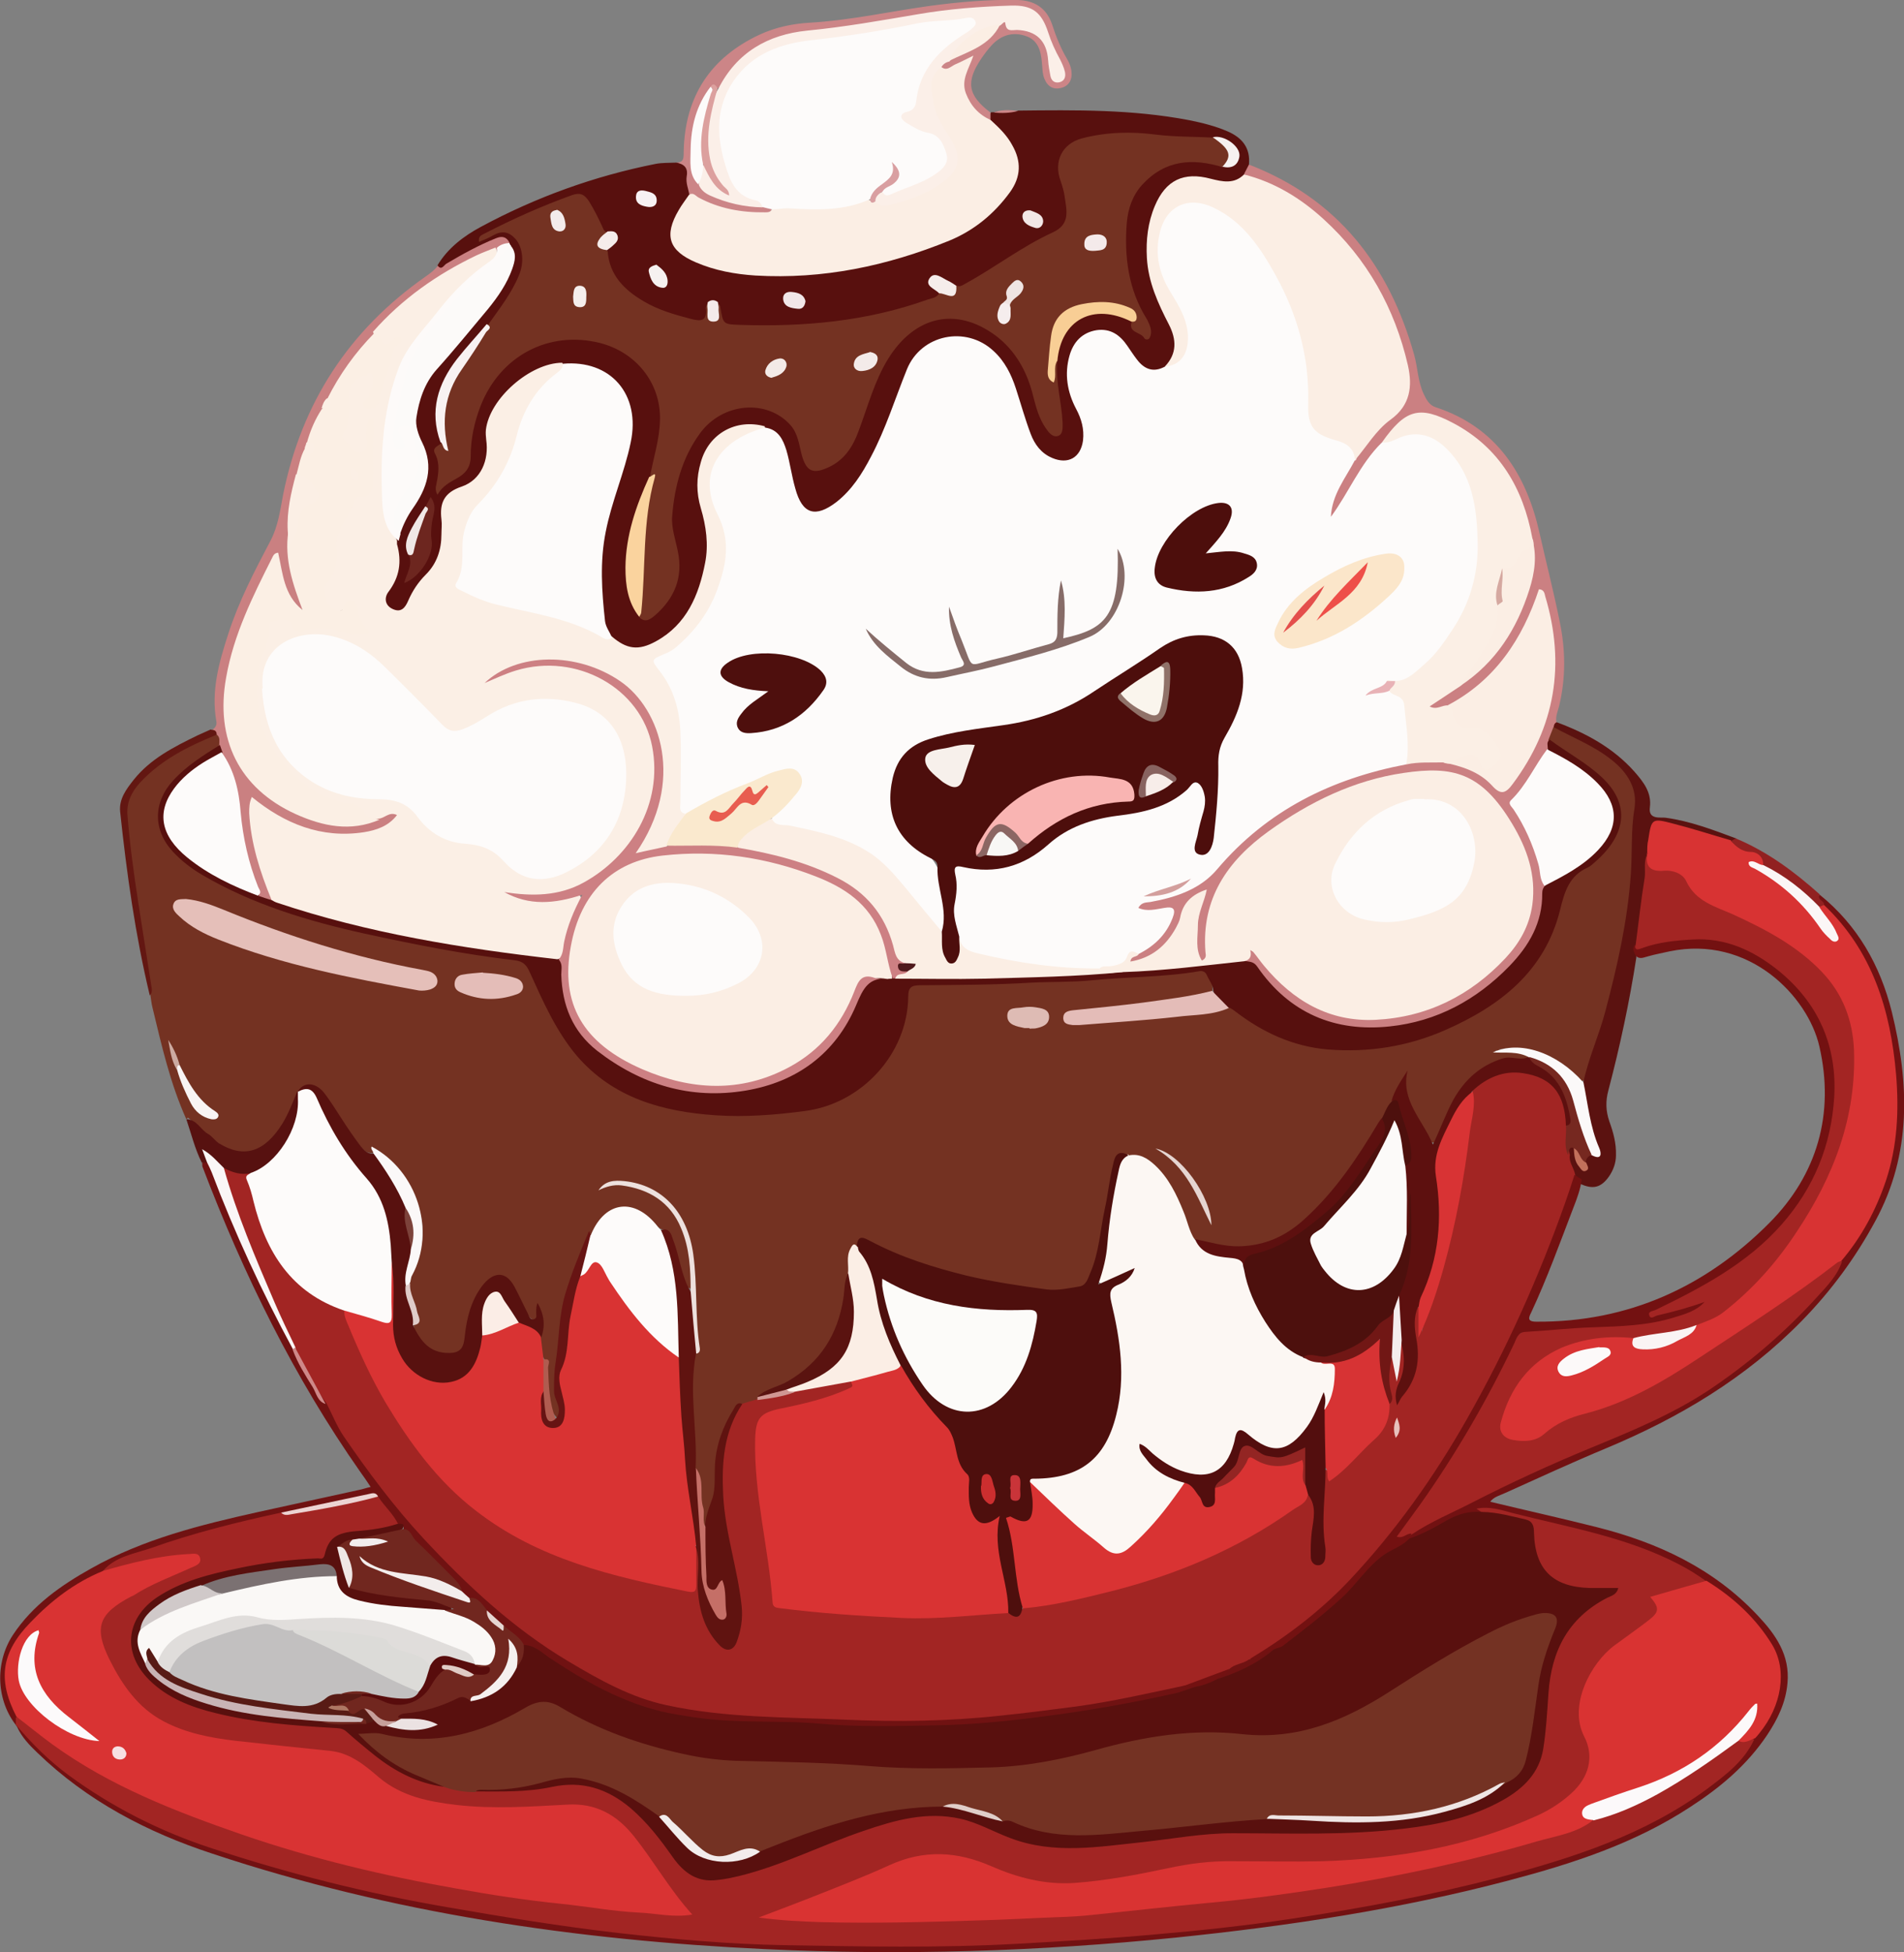 <?xml version="1.0" encoding="UTF-8"?>
<svg xmlns="http://www.w3.org/2000/svg" id="_Слой_2" data-name="Слой_2" viewBox="0 0 57.84 59.3">
  <rect x="0" y="0" width="57.84" height="59.3" fill="#808080" stroke="none"/>
  <defs>
    <style>
      .cls-1 {
        fill: #711715;
      }

      .cls-2 {
        fill: #530e0e;
      }

      .cls-3 {
        fill: #e4bdb8;
      }

      .cls-4 {
        fill: #efe7e5;
      }

      .cls-5 {
        fill: #f8ce95;
      }

      .cls-6 {
        fill: #4d0e0c;
      }

      .cls-7 {
        fill: #f4eaea;
      }

      .cls-8 {
        fill: #fbede6;
      }

      .cls-9 {
        fill: #fcfbf9;
      }

      .cls-10 {
        fill: #6d261f;
      }

      .cls-11 {
        fill: #a22523;
      }

      .cls-12 {
        fill: #fbefe5;
      }

      .cls-13 {
        fill: #f3ebe9;
      }

      .cls-14 {
        fill: #932523;
      }

      .cls-15 {
        fill: #601310;
      }

      .cls-16 {
        fill: #eee5e4;
      }

      .cls-17 {
        fill: #fcfafb;
      }

      .cls-18 {
        fill: #dcdbd8;
      }

      .cls-19 {
        fill: #e5bfb9;
      }

      .cls-20 {
        fill: #743223;
      }

      .cls-21 {
        fill: #cb8082;
      }

      .cls-22 {
        fill: #580c0c;
      }

      .cls-23 {
        fill: #f7ede9;
      }

      .cls-24 {
        fill: #fcf9fa;
      }

      .cls-25 {
        fill: #907269;
      }

      .cls-26 {
        fill: #f3eae7;
      }

      .cls-27 {
        fill: #d73334;
      }

      .cls-28 {
        fill: #f8f4f4;
      }

      .cls-29 {
        fill: #5d100f;
      }

      .cls-30 {
        fill: #e44f4c;
      }

      .cls-31 {
        fill: #4d100d;
      }

      .cls-32 {
        fill: #d83334;
      }

      .cls-33 {
        fill: #f5edeb;
      }

      .cls-34 {
        fill: #f0e8e6;
      }

      .cls-35 {
        fill: #cc8587;
      }

      .cls-36 {
        fill: #4e0f0d;
      }

      .cls-37 {
        fill: #58110f;
      }

      .cls-38 {
        fill: #c9b4b5;
      }

      .cls-39 {
        fill: #743222;
      }

      .cls-40 {
        fill: #631712;
      }

      .cls-41 {
        fill: #71271f;
      }

      .cls-42 {
        fill: #fbf8f8;
      }

      .cls-43 {
        fill: #c56f67;
      }

      .cls-44 {
        fill: #ee4f49;
      }

      .cls-45 {
        fill: #fbeee5;
      }

      .cls-46 {
        fill: #4f191c;
      }

      .cls-47 {
        fill: #762820;
      }

      .cls-48 {
        fill: #fbefe8;
      }

      .cls-49 {
        fill: #faf8f6;
      }

      .cls-50 {
        fill: #f3eaea;
      }

      .cls-51 {
        fill: #d93332;
      }

      .cls-52 {
        fill: #5b1210;
      }

      .cls-53 {
        fill: #fbf9f9;
      }

      .cls-54 {
        fill: #8b6663;
      }

      .cls-55 {
        fill: #f7f1f3;
      }

      .cls-56 {
        fill: #57100e;
      }

      .cls-57 {
        fill: #e8b2b6;
      }

      .cls-58 {
        fill: #f2e7e6;
      }

      .cls-59 {
        fill: #c69f9a;
      }

      .cls-60 {
        fill: #ce8888;
      }

      .cls-61 {
        fill: #d83333;
      }

      .cls-62 {
        fill: #f2ecec;
      }

      .cls-63 {
        fill: #d39f9d;
      }

      .cls-64 {
        fill: #e85d50;
      }

      .cls-65 {
        fill: #faf6f6;
      }

      .cls-66 {
        fill: #dfcbc8;
      }

      .cls-67 {
        fill: #876c68;
      }

      .cls-68 {
        fill: #701212;
      }

      .cls-69 {
        fill: #f5eeec;
      }

      .cls-70 {
        fill: #f3edec;
      }

      .cls-71 {
        fill: #912121;
      }

      .cls-72 {
        fill: #f5eded;
      }

      .cls-73 {
        fill: #c2c0c0;
      }

      .cls-74 {
        fill: #5a1310;
      }

      .cls-75 {
        fill: #cc2e2f;
      }

      .cls-76 {
        fill: #671413;
      }

      .cls-77 {
        fill: #f8f2f2;
      }

      .cls-78 {
        fill: #f9b4b2;
      }

      .cls-79 {
        fill: #dfcbc5;
      }

      .cls-80 {
        fill: #fcf7f3;
      }

      .cls-81 {
        fill: #e7c1bc;
      }

      .cls-82 {
        fill: #f5f0ef;
      }

      .cls-83 {
        fill: #fdfaf9;
      }

      .cls-84 {
        fill: #7b7172;
      }

      .cls-85 {
        fill: #f8f7f5;
      }

      .cls-86 {
        fill: #fbe6ca;
      }

      .cls-87 {
        fill: #c93439;
      }

      .cls-88 {
        fill: #cd8083;
      }

      .cls-89 {
        fill: #f2edee;
      }

      .cls-90 {
        fill: #f3ebeb;
      }

      .cls-91 {
        fill: #ca8081;
      }

      .cls-92 {
        fill: #e4bcb8;
      }

      .cls-93 {
        fill: #581b15;
      }

      .cls-94 {
        fill: #571110;
      }

      .cls-95 {
        fill: #f4eded;
      }

      .cls-96 {
        fill: #ccaaa1;
      }

      .cls-97 {
        fill: #721112;
      }

      .cls-98 {
        fill: #fad39e;
      }

      .cls-99 {
        fill: #731111;
      }

      .cls-100 {
        fill: #faf4f4;
      }

      .cls-101 {
        fill: #fae9ce;
      }

      .cls-102 {
        fill: #efe4e2;
      }

      .cls-103 {
        fill: #fcf9f9;
      }

      .cls-104 {
        fill: #ae7864;
      }

      .cls-105 {
        fill: #d5a8a0;
      }

      .cls-106 {
        fill: #59100e;
      }

      .cls-107 {
        fill: #fbefe4;
      }

      .cls-108 {
        fill: #f7e0e2;
      }

      .cls-109 {
        fill: #e0dddb;
      }

      .cls-110 {
        fill: #c2705b;
      }

      .cls-111 {
        fill: #d09793;
      }

      .cls-112 {
        fill: #fbeee4;
      }

      .cls-113 {
        fill: #d99fa1;
      }

      .cls-114 {
        fill: #e5d5d1;
      }

      .cls-115 {
        fill: #fcfaf9;
      }

      .cls-116 {
        fill: #f7f0eb;
      }

      .cls-117 {
        fill: #fbf6f6;
      }

      .cls-118 {
        fill: #f1e7e8;
      }

      .cls-119 {
        fill: #fdfbfa;
      }

      .cls-120 {
        fill: #b05c50;
      }

      .cls-121 {
        fill: #7c423a;
      }

      .cls-122 {
        fill: #58100e;
      }

      .cls-123 {
        fill: #faf5ed;
      }

      .cls-124 {
        fill: #dca09e;
      }

      .cls-125 {
        fill: #d0c9c9;
      }

      .cls-126 {
        fill: #f5eceb;
      }

      .cls-127 {
        fill: #e0cec9;
      }

      .cls-128 {
        fill: #a32523;
      }

      .cls-129 {
        fill: #debbb4;
      }

      .cls-130 {
        fill: #d93333;
      }

      .cls-131 {
        fill: #ecd3d2;
      }

      .cls-132 {
        fill: #ede0dd;
      }

      .cls-133 {
        fill: #f6f1f0;
      }

      .cls-134 {
        fill: #ebe2e2;
      }

      .cls-135 {
        fill: #886360;
      }
    </style>
  </defs>
  <g id="_Слой_3" data-name="Слой_3">
    <g>
      <path class="cls-39" d="M5.66,34c-.49-1.09-.75-2.24-1.03-3.4-.03-.12-.04-.24-.06-.36-.07-.72-.22-1.42-.34-2.12-.19-1.12-.33-2.24-.44-3.36-.02-.23,0-.46.13-.65.64-.97,1.59-1.5,2.67-1.83.15.07.15.2.11.33-.17.28-.48.38-.73.57-.3.23-.59.46-.81.77-.43.6-.4,1.28.12,1.83.53.56,1.19.93,1.89,1.23,1.87.81,3.84,1.28,5.84,1.63.81.14,1.61.32,2.43.39.38.03.61.22.77.58.44.97.88,1.95,1.67,2.72.86.84,1.94,1.19,3.08,1.37,1.19.19,2.38.1,3.57-.08,1.51-.23,2.89-1.69,2.92-3.28.01-.46.08-.52.54-.51,1.05.03,2.09-.05,3.13-.09,1.69-.06,3.37-.13,5.05-.3.48-.05.68.15.66.66-.15.18-.38.18-.58.21-1.12.2-2.26.34-3.39.46-.12.01-.25,0-.36.12.14.17.33.13.5.11,1.43-.12,2.87-.22,4.29-.45.12-.01.22.05.31.12,1.9,1.4,3.95,1.37,6.06.58,1.23-.46,2.25-1.2,3.02-2.28.36-.52.59-1.1.68-1.72.05-.38.22-.63.55-.82.38-.21.7-.51.95-.88.39-.58.35-1.18-.13-1.7-.38-.41-.8-.78-1.31-1.04-.17-.08-.33-.18-.41-.37-.01-.17,0-.33.2-.4.85.26,1.6.68,2.2,1.33.28.31.39.71.35,1.11-.09,1.03-.07,2.06-.21,3.09-.25,1.77-.73,3.48-1.35,5.15-.01.03-.04.06-.06.09-.17.08-.24-.08-.33-.16-.58-.46-1.21-.82-1.99-.8-.12,0-.24,0-.39.07,0,0,.07.04.04,0-.01-.01,0-.02.03-.03.34-.04.68-.14.98.14-.06.15-.21.18-.34.18-.88-.03-1.43.47-1.85,1.16-.21.34-.36.71-.51,1.08-.04.11-.07.27-.22.26-.15,0-.19-.14-.25-.25-.16-.31-.36-.6-.5-.92-.11-.25-.2-.5-.1-.78-.14.21-.23.44-.35.66-.11.19-.19.39-.31.57-.65,1.1-1.36,2.16-2.3,3.05-.98.92-2.25,1.15-3.47.59-.2-.13-.21-.35-.29-.54-.21-.56-.41-1.11-.84-1.55-.25-.25-.51-.42-.87-.41-.27-.01-.29.19-.32.37-.15.79-.29,1.59-.44,2.38-.24,1.27-.48,1.48-1.82,1.35-1.52-.15-2.99-.48-4.41-1.06-.24-.1-.47-.22-.71-.33-.14-.06-.27-.13-.42-.02-.19.08-.26.23-.27.43,0,.13,0,.27-.03.4-.09.55-.15,1.1-.34,1.63-.34.95-1.07,1.52-1.95,1.93-.13.06-.28.1-.4.2-.02.03-.05.05-.07.08-.15.12-.35.14-.52.21-.49.43-.6,1.04-.69,1.63-.05.32-.04.67-.08.99-.04.35-.18.71-.39,1.03-.17-.13-.11-.31-.13-.48-.06-.45-.02-.91-.2-1.35-.01-1.11-.26-2.23-.01-3.34.18-.33.07-.68.04-1.02-.03-.32-.05-.64-.03-.96.04-.7-.06-1.38-.32-2.03-.35-.86-1.28-1.33-2.25-1.24.3-.1.71,0,1.11.16.92.37,1.28,1.13,1.39,2.04.04.34.17.68.04,1.02-.28,0-.28-.25-.34-.42-.12-.32-.16-.67-.28-.99-.06-.17-.13-.35-.34-.4-.11-.04-.18-.13-.25-.21-.22-.25-.5-.36-.82-.4-.41-.05-.62.07-.82.44-.06.11-.08.24-.2.3-.52,1.08-.93,2.2-.92,3.42,0,.1,0,.2-.03.29-.15.48-.13.95,0,1.43.04.16.12.37-.15.45-.36-.39-.22-.9-.31-1.36-.03-.15.02-.32-.09-.45-.08-.2-.13-.41-.1-.63.07-.25.05-.51.02-.79-.04.12-.03.26-.18.26-.11,0-.18-.08-.23-.17-.15-.26-.26-.53-.42-.79-.25-.42-.54-.43-.84-.04-.31.41-.43.89-.5,1.38-.09.61-.45.84-1.02.59-.36-.16-.64-.42-.68-.86.1-.19.09-.37.01-.56-.09-.21-.17-.43-.15-.67.06-.45.35-.81.4-1.27.05-.4,0-.77-.15-1.13-.25-.58-.67-1.04-1.07-1.51-.06-.07-.13-.11-.22-.05-.26.07-.38-.12-.51-.28-.35-.41-.58-.88-.89-1.32-.09-.13-.18-.27-.32-.35-.18-.1-.37-.17-.51.08-.2.69-.56,1.26-1.15,1.69-.37.27-.72.28-1.1.07-.45-.25-.79-.63-1.19-.95Z"></path>
      <path class="cls-122" d="M13.29,8.06c.32-.53.8-.89,1.32-1.17,1.67-.9,3.44-1.54,5.3-1.91.2-.04.42-.03.63-.04.29-.02.42.12.41.41,0,.17.06.34.06.51,0,.23-.18.38-.28.56-.4.75-.29,1.09.47,1.44.49.23,1.03.34,1.55.37,2.25.14,4.41-.24,6.45-1.22.54-.26,1-.65,1.35-1.15.41-.59.41-1.06-.01-1.65-.15-.2-.36-.34-.48-.57-.02-.09-.02-.16.05-.23.02,0,.05,0,.07,0,.25-.07.51.02.75-.05,1.74-.02,3.47-.04,5.19.29.4.08.8.18,1.17.34.44.19.7.5.65,1.01.05.16-.04.26-.13.37-.23.24-.51.28-.82.2-1.22-.34-1.76.15-1.99,1.41-.16.84.05,1.62.39,2.38.09.2.2.4.29.6.19.44.14.85-.21,1.2-.43.22-.71.16-1.01-.21-.13-.16-.24-.35-.38-.51-.42-.49-1.09-.42-1.39.16-.27.54-.22,1.09.02,1.62.12.27.24.55.29.84.06.38-.1.78-.36.92-.3.15-.71.08-1-.18-.36-.32-.52-.75-.65-1.2-.13-.45-.24-.91-.47-1.33-.34-.62-.84-.99-1.56-.94-.71.05-1.16.44-1.4,1.11-.35,1.01-.72,2.02-1.29,2.93-.27.43-.58.81-1.01,1.08-.49.31-.89.18-1.11-.36-.16-.41-.23-.84-.33-1.26-.08-.35-.24-.66-.62-.78-.92-.19-1.64.27-1.84,1.18-.1.43-.05.86.06,1.29.34,1.24.09,2.36-.64,3.39-.25.36-.58.6-.99.76-.5.19-.92.1-1.28-.3-.15-.22-.21-.47-.25-.73-.19-1.35-.03-2.65.42-3.93.21-.58.4-1.18.4-1.81,0-1.08-.66-1.75-1.73-1.76-.07,0-.15,0-.22,0-.61-.04-1.08.25-1.49.66-.28.28-.49.63-.66.98-.09.18-.1.38-.08.58.07.69-.23,1.28-.85,1.54-.4.16-.55.4-.51.82.07.76-.09,1.45-.68,2-.16.15-.23.38-.34.57-.14.27-.39.37-.61.25-.25-.14-.26-.4-.15-.58.3-.48.33-.99.25-1.52.01-.09.05-.18.06-.28.06-.35.25-.65.45-.93.38-.54.49-1.09.22-1.72-.33-.76-.17-1.48.29-2.15.45-.66,1.01-1.23,1.52-1.84.33-.38.61-.78.83-1.24.12-.25.17-.49.08-.76-.02-.05-.05-.09-.08-.13-.16-.2-.34-.08-.5,0-.44.2-.86.43-1.27.67-.09.05-.24.24-.33-.02Z"></path>
      <path class="cls-97" d="M55.28,27.18c1.15.93,1.84,2.15,2.19,3.56.53,2.16.61,4.31-.5,6.35-.6,1.11-1.34,2.12-2.23,3.03-1.7,1.74-3.73,2.95-5.96,3.88-1.03.43-2.05.9-3.07,1.36-.15.07-.33.11-.44.26,1.08.26,2.16.5,3.23.77,1.87.47,3.56,1.26,4.9,2.69.54.57.98,1.2.9,2.05-.05.59-.3,1.1-.62,1.58-.61.91-1.42,1.59-2.33,2.18-1.69,1.11-3.57,1.72-5.5,2.23-3.33.88-6.72,1.39-10.13,1.74-4.15.42-8.32.55-12.49.35-5.71-.27-11.33-1.09-16.78-2.9-1.98-.65-3.8-1.6-5.32-3.07-.24-.23-.47-.47-.61-.78-.03-.04-.03-.08.01-.11.13-.01.2.08.27.17,1.5,1.66,3.4,2.7,5.48,3.43,2.4.84,4.86,1.44,7.37,1.87,1.67.29,3.34.56,5.02.75,1.06.12,2.13.19,3.19.28,2.6.21,5.2.14,7.79.13,1.81-.01,3.62-.17,5.43-.34,2.11-.19,4.2-.47,6.28-.84,2.47-.43,4.91-.98,7.26-1.86,1.55-.58,2.99-1.36,4.17-2.55.17-.17.33-.34.44-.55.05-.13.14-.23.22-.34.7-.99.82-2.08-.17-3.13-.45-.48-.94-.92-1.49-1.27-1.28-.89-2.75-1.3-4.23-1.65-.75-.18-1.48-.41-2.24-.52-.08-.01-.23-.16-.29.06-.66.06-1.19.43-1.76.7-.14.07-.27.17-.45.12-.08-.07-.03-.14,0-.21.27-.27.61-.43.94-.59,1.77-.87,3.56-1.72,5.39-2.46,2.47-.99,4.54-2.54,6.27-4.56.19-.22.35-.45.46-.72.77-.98,1.36-2.07,1.54-3.31.33-2.32,0-4.53-1.33-6.52-.21-.31-.51-.54-.73-.84-.06-.09-.14-.18-.17-.29-.02-.07-.01-.12.08-.11Z"></path>
      <path class="cls-21" d="M37.79,5.29c.05-.1.1-.19.15-.29,2.7,1.04,4.26,3.07,5.02,5.78.11.39.11.81.29,1.19.08.17.17.34.36.4,1.86.61,2.76,2.04,3.16,3.83.2.89.43,1.78.61,2.68.18.86.19,1.72-.02,2.58-.04.15-.11.31-.08.47,0,.07-.02.13-.09.16-.05.13-.1.25-.15.38.02.11.02.22-.03.32-.27.49-.53.98-.91,1.4-.16.17-.07.31.02.47.44.69.7,1.45.82,2.25-.01,1.7-1.05,2.73-2.37,3.54-.9.55-1.89.88-2.97.86-1.41-.03-2.54-.63-3.41-1.72-.12-.15-.25-.27-.41-.37,0-.17.05-.35.2-.38.15-.03.24.15.33.27.72.96,1.65,1.56,2.84,1.76.54.09,1.07.01,1.59-.12,1.16-.3,2.16-.86,2.96-1.77.8-.91.94-1.91.54-3.02-.22-.61-.53-1.17-.98-1.65-.55-.6-1.23-.79-2.01-.77-.99.04-1.91.33-2.8.73-1.15.52-2.23,1.16-3.03,2.18-.5.64-.74,1.37-.74,2.18,0,.06,0,.13,0,.19-.02.15.04.39-.16.4-.24.01-.24-.24-.25-.42-.03-.52-.02-1.05.22-1.55-.34.13-.38.15-.51.53-.2.56-.49,1.03-1.03,1.32-.09.05-.17.1-.27.13-.14.04-.33.13-.4-.04-.07-.16.14-.2.24-.27.36-.22.72-.45.92-.85.05-.1.13-.21.06-.32-.07-.12-.2-.05-.31-.04-.15.02-.3.03-.45.01-.09-.01-.18-.03-.2-.13-.02-.12.08-.17.17-.22.06-.03.12-.04.18-.05,1-.17,1.76-.67,2.43-1.45.85-.98,1.97-1.62,3.17-2.11.73-.3,1.47-.54,2.25-.64.34-.09.68-.08,1.03-.04.63.08,1.2.31,1.66.76.18.17.3.09.43-.06.32-.39.56-.82.77-1.27.63-1.42.7-2.87.17-4.41-.58,1.47-1.36,2.72-2.81,3.41-.2.05-.47.22-.58,0-.1-.2.21-.29.36-.4.17-.13.35-.24.53-.34,1.42-.89,2.41-2.9,2.16-4.38-.28-1.29-.88-2.39-1.96-3.19-.17-.12-.35-.23-.55-.31-.94-.38-1.19-.32-1.81.48-.04.05-.08.1-.12.14-.53.57-.87,1.26-1.27,1.92-.08.14-.16.4-.33.32-.2-.09-.09-.33-.02-.5.18-.46.42-.89.7-1.31.41-.53.81-1.07,1.34-1.5.2-.16.26-.37.27-.63,0-.4-.03-.79-.15-1.18-.57-1.85-1.57-3.4-3.19-4.51-.39-.27-.83-.46-1.26-.65-.11-.05-.24-.06-.32-.18Z"></path>
      <path class="cls-68" d="M.53,52.35s0,.07-.01.1c-.63-.77-.69-1.92-.13-2.78.6-.91,1.46-1.51,2.39-2.03,1.58-.89,3.32-1.32,5.07-1.71,1.02-.22,2.04-.45,3.06-.67.11-.02.21-.06.35-.09-.11-.17-.21-.31-.31-.45-2.02-2.88-3.55-6-4.8-9.28-.01-.03,0-.07-.01-.11.04-.04.1-.05.16-.04.13.05.18.17.22.28.67,1.86,1.55,3.63,2.45,5.38.28.59.58,1.17.99,1.68,1.18,2.21,2.82,4.06,4.64,5.75,1.3,1.21,2.76,2.2,4.39,2.93.84.38,1.72.57,2.63.64,2.07.15,4.14.27,6.22.24,2.36-.04,4.68-.33,6.99-.81.38-.08.75-.19,1.13-.24.15,0,.31-.02.43.09-.04.23-.25.22-.4.26-.98.28-1.99.43-3,.6-2.43.43-4.89.53-7.35.43-1.61-.07-3.23-.06-4.83-.29-1.42-.2-2.68-.82-3.86-1.6-.31-.21-.63-.4-.96-.57-.25-.18-.47-.4-.71-.6-.19-.15-.35-.33-.52-.49-.15-.15-.28-.32-.51-.36-.12-.05-.2-.13-.27-.24-.15-.32-.44-.53-.68-.78-.35-.37-.73-.71-1.05-1.11.06-.18-.11-.1-.16-.14-.26-.25-.44-.55-.68-.81-.16-.11-.31,0-.46.02-.8.16-1.59.37-2.39.5-1.65.38-3.3.78-4.88,1.43-.18.07-.32.19-.47.29-.85.4-1.59.96-2.24,1.64-.67.7-.87,1.48-.5,2.39.05.11.1.23.13.35.01.08,0,.15-.06.21Z"></path>
      <path class="cls-91" d="M13.29,8.06c.12.17.19,0,.27-.05.49-.29.98-.56,1.5-.77.19-.08.33-.05.42.14-.09.13-.24.14-.36.22-1.41.58-2.63,1.43-3.69,2.52-.53.62-1.01,1.28-1.42,1.98-.06.11-.11.22-.16.32-.18.32-.31.66-.44,1.01-.03.07-.05.13-.08.2-.11.28-.19.57-.25.86-.14.53-.22,1.06-.25,1.6-.07.66.06,1.28.3,1.89.07.17.27.42.05.53-.26.12-.35-.19-.45-.38-.19-.35-.28-.74-.35-1.22-.61,1.19-1.16,2.31-1.39,3.56-.11.59-.15,1.2,0,1.78.38,1.54,1.47,2.32,2.95,2.66.54.13,1.06.07,1.57-.12.06-.03.11-.05.17-.07.15-.05.34-.16.42.03.07.17-.12.28-.26.36-.87.47-1.77.39-2.67.08-.5-.17-.97-.43-1.42-.79-.08.34-.03.64.02.92.09.54.23,1.07.44,1.57.06.14.15.29.1.46-.2.11-.35,0-.49-.13-.37-.99-.58-2.01-.68-3.07-.04-.45-.24-.85-.46-1.24-.05-.09-.09-.18-.02-.28,0-.11.03-.22-.06-.3-.05-.05-.14-.07-.16-.15.09-.07.16-.14.13-.28-.16-.91.08-1.77.36-2.63.32-1,.8-1.92,1.29-2.85.23-.44.29-.92.38-1.39.56-2.79,2-5,4.33-6.63.14-.1.28-.2.38-.34Z"></path>
      <path class="cls-52" d="M47.2,22.1c0-.07.02-.13.09-.16.89.33,1.72.78,2.36,1.5.27.31.53.63.47,1.09-.05.38.33.29.47.31.75.1,1.45.37,2.15.63,0,.11-.08.13-.16.15-.37,0-.67-.23-1.03-.29-.12-.02-.24-.06-.36-.09q-.93-.23-1.08.7c-.09.89-.18,1.79-.36,2.67-.06.15-.04.31-.04.47-.21,1.36-.5,2.71-.85,4.04-.09.33-.08.63.03.95.12.33.21.66.2,1.02,0,.24-.08.46-.22.66-.24.33-.48.39-.87.21-.09-.08-.19-.15-.26-.25-.12-.19-.2-.39-.19-.62.03-.14-.02-.34.24-.29.14.15.08.38.21.54.1.13.09,0,.11-.06.02-.12.09-.19.2-.23.27-.07.14-.25.1-.38-.18-.47-.27-.95-.33-1.44-.01-.12-.07-.24.02-.36.16-.74.48-1.43.67-2.16.36-1.36.67-2.72.77-4.14.05-.66,0-1.33.11-2,.1-.62-.21-1.11-.71-1.5-.53-.42-1.16-.66-1.74-.98Z"></path>
      <path class="cls-35" d="M20.94,5.91c-.03-.18-.11-.35-.08-.55.05-.26-.08-.38-.32-.42.27,0,.22-.19.23-.36.04-1.65.81-2.83,2.31-3.53.48-.22.99-.33,1.51-.36,1.23-.07,2.43-.34,3.65-.51.89-.12,1.78-.2,2.67-.18.51.01.88.24,1.05.74.12.37.26.72.46,1.06.07.12.12.25.13.38.03.24-.08.43-.31.49-.23.06-.41-.03-.51-.27-.07-.17-.06-.34-.08-.51-.03-.35-.12-.68-.5-.8-.39-.13-.74-.02-1.02.28-.11.12-.21.25-.3.38-.5.73-.44,1.14.26,1.67,0,.08,0,.15,0,.23-.17.08-.28-.05-.39-.14-.51-.44-.65-.96-.34-1.58-.3-.03-.51.43-.81.09,0-.13.1-.19.2-.24.6-.28,1.24-.5,1.6-1.13.03-.02.08-.07.09-.06.29.22.68.17.99.35.31.18.44.46.47.8.01.16,0,.32.09.47.03.04.06.08.12.06.06-.02.07-.07.07-.12,0-.05,0-.1-.02-.15-.21-.43-.38-.89-.59-1.33-.17-.34-.5-.44-.85-.44-.75,0-1.49.08-2.22.18-1.49.21-2.97.46-4.46.66-.77.1-1.4.55-1.89,1.17-.1.13-.17.27-.28.39-.06.12-.22-.05-.28.1-.45.71-.57,1.5-.52,2.32.01.18.08.34.19.48.22.3.56.4.89.49.32.09.65.12.99.16.12.03.24.05.31.16-.06.19-.23.16-.37.16-.78.01-1.51-.16-2.16-.61Z"></path>
      <path class="cls-94" d="M6.29,35.32c-.05,0-.11,0-.16,0-.21-.42-.32-.88-.47-1.32.31,0,.43.31.65.44.13.07.22.21.34.29.76.47,1.39.27,1.93-.6.19-.31.31-.64.45-.97.01.01.03.03.04.04.22.95-.49,2.19-1.43,2.51-.31.08-.59.03-.86-.14-.16-.09-.27-.25-.42-.35-.15-.1-.02.09-.08.1Z"></path>
      <path class="cls-40" d="M6.42,22.17c.1,0,.17.04.16.15-.86.35-1.69.76-2.34,1.47-.24.27-.39.57-.37.94.07.92.2,1.84.34,2.75.13.85.27,1.7.4,2.55.01.07,0,.15-.06.21-.44-1.84-.7-3.7-.9-5.58-.04-.39.19-.69.41-.97.51-.64,1.22-1,1.94-1.35.13-.06.27-.12.4-.18Z"></path>
      <path class="cls-71" d="M52.58,25.55c.05-.03.1-.05.15-.08.96.4,1.78,1.01,2.55,1.7-.1.17.15.19.13.32-.03.08-.1.1-.18.1-.11-.03-.2-.1-.27-.18-.37-.41-.8-.72-1.28-.97-.07-.03-.12-.08-.17-.14-.09-.2-.24-.36-.47-.35-.29,0-.4-.16-.47-.4Z"></path>
      <path class="cls-35" d="M30.93,3.37c-.25.07-.5.07-.75.05.25-.1.5-.08.75-.05Z"></path>
      <path class="cls-11" d="M6.8,35.48c.26.14.52.22.82.16.19,1.07.51,2.1,1.17,2.98.34.45.84.68,1.33.92.14.07.31.1.4.26.65,1.88,1.6,3.6,2.94,5.06.95,1.04,2.12,1.8,3.45,2.3,1.2.45,2.45.77,3.7,1.03.39.08.41.04.44-.36.02-.29-.14-.62.13-.88.2.14.13.36.13.55,0,.63-.02,1.27.28,1.86.08.17.16.34.3.47.19.17.34.15.42-.09.11-.29.16-.6.12-.92-.07-.57-.17-1.13-.3-1.69-.23-1.02-.39-2.06-.2-3.1.1-.51.18-1.03.62-1.39.15-.04.29-.09.44-.13.34-.24.76-.19,1.12-.32.58-.13,1.15-.3,1.75-.29.24.12.11.24,0,.33-.16.12-.35.18-.54.25-.5.18-1.03.3-1.55.41-.59.12-.7.28-.73.89-.04,1.1.19,2.18.33,3.26.06.44.12.89.17,1.33.03.26.15.36.4.4.63.09,1.26.14,1.89.18.79.04,1.59.11,2.39.1.77-.01,1.53-.14,2.31-.14.21.07.42.15.58-.1,1.2-.26,2.41-.47,3.59-.84,1.78-.56,3.45-1.33,4.93-2.49.05-.04.1-.08.16-.08.19.09.2.27.21.44.02.3-.02.59-.05.89-.03.2-.04.41.08.65.22-.26.16-.52.12-.76-.11-.66.03-1.31.06-1.96q.15-.05.26.2c.53-.48,1.04-.96,1.49-1.49.18-.22.16-.51.21-.78.05-.16,0-.31-.02-.47-.04-.3-.07-.61.12-.88.24-.04.16.15.19.22.11-.23-.05-.54.17-.78.3.32.16.7.12,1.05-.03.3-.19.58-.27.88.07-.23.22-.42.34-.64.19-.35.24-.73.18-1.12-.05-.27-.06-.54-.04-.82,0-.13-.02-.29.17-.33.21.26.07.54.07.77.05-.43.26-.88.4-1.34.55-1.83.87-3.7,1.08-5.59.01-.14.04-.27.05-.41.38-.55.97-.7,1.57-.64.62.06,1.14.36,1.31,1.03.06.23.12.46.11.69.07.29-.13.58-.03.87-.04.22.12.39.16.6.08.3-.09.56-.18.82-1.03,2.96-2.35,5.78-4.08,8.39-1.2,1.81-2.57,3.48-4.34,4.78-.39.29-.81.53-1.23.78-.2.14-.43.19-.64.31-.45.23-.93.37-1.42.45-1.09.23-2.17.48-3.27.63-.77.1-1.54.2-2.32.28-1.56.17-3.13.19-4.69.12-1.81-.08-3.64-.05-5.43-.44-1.08-.23-2.04-.77-2.98-1.33-1.68-1-3.09-2.32-4.41-3.74-.89-.96-1.68-2.02-2.42-3.1-.21-.31-.35-.67-.52-1-.4-.53-.66-1.14-.98-1.72-.84-1.62-1.54-3.3-2.12-5.03-.05-.14-.13-.28,0-.42Z"></path>
      <path class="cls-130" d="M21.15,46.98c0,.39,0,.77,0,1.16,0,.19-.03.25-.25.21-2.29-.46-4.55-.98-6.46-2.47-1.15-.89-1.98-2.03-2.72-3.26-.45-.76-.81-1.56-1.15-2.38-.06-.14-.12-.27-.11-.43.17-.13.33,0,.49.03.18.05.36.1.53.17.21.08.3.02.29-.21,0-.35,0-.69,0-1.04,0-.15-.01-.3.08-.43.27,0,.19.22.19.34.02.55,0,1.1.01,1.64.02.57.24,1.04.73,1.35.69.44,1.36.2,1.65-.57.07-.18.08-.37.16-.53.36-.2.75-.34,1.15-.45.31.06.64.1.69.51.03.22.05.45.08.67.13.3.03.61.07.92-.07.24-.06.49-.05.74,0,.16.09.3.26.31.19,0,.23-.16.26-.31.05-.22-.04-.42-.08-.62-.08-.36-.07-.71.07-1.06.17-.41.07-.86.18-1.28.1-.41.13-.83.31-1.22.58-.65.62-.65,1.05.08.49.83,1.15,1.52,1.86,2.16.1.09.22.16.25.31.17.8.08,1.61.16,2.41.1.93.19,1.85.34,2.77.03.16.06.32-.06.46Z"></path>
      <path class="cls-80" d="M34.28,35.1c.33-.07.57.08.8.29.42.39.66.89.87,1.41.12.28.17.59.34.85.32.29.69.48,1.13.48.26,0,.38.13.43.37.22.83.54,1.61,1.18,2.22.18.17.37.33.59.44.17.09.36.12.54.15.48.1.56.2.47.68-.04.21-.08.41-.15.61-.04.11-.04.26-.22.25-.12-.11-.08-.25-.06-.33-.1.43-.34.83-.69,1.18-.47.46-.93.49-1.46.09q-.37-.28-.51.17c-.25.79-.75,1.05-1.55.84-.47-.12-.84-.42-1.2-.72.23.34.51.62.91.75.12.04.24.07.32.17-.06.41-.37.66-.6.96-.33.43-.68.86-1.14,1.17-.22.15-.43.16-.66.01-.86-.58-1.61-1.28-2.31-2.05-.03-.04-.05-.09-.05-.14.03-.18.17-.14.29-.16.32-.04.64-.03.95-.17.89-.39,1.22-1.15,1.39-2.03.18-.92.05-1.84-.15-2.73-.12-.52-.16-.93.47-1.13-.23.05-.39.18-.59.24-.2.06-.3-.02-.26-.22.24-1.1.33-2.22.57-3.32.04-.18.11-.37.36-.36Z"></path>
      <path class="cls-56" d="M7.84,27.21c.15.05.29.1.44.14.17-.05.32.01.47.06,2.25.75,4.58,1.15,6.93,1.46.42.06.84.07,1.25.19.16.08.2.22.2.37-.02,1.62.93,2.56,2.3,3.15,1.22.53,2.48.72,3.77.3,1.33-.44,2.33-1.27,2.79-2.63.14-.4.32-.63.76-.56.07.01.15-.02.22-.04.06-.02.13-.03.19-.03.05,0,.09,0,.14,0,2.26,0,4.52-.06,6.79-.17.79-.08,1.58-.16,2.37-.19.31-.01.61-.11.92-.13.15,0,.3-.05.43.06.14.03.27.01.38.17.97,1.41,2.35,2,4.03,1.82,1.42-.15,2.63-.8,3.63-1.83.6-.62,1.01-1.32,1-2.22,0-.09.03-.17.09-.23.14-.23.39-.29.6-.42.33-.22.67-.43.95-.72.64-.67.6-1.44-.12-2.04-.3-.25-.6-.48-.95-.66-.15-.08-.32-.14-.4-.31,0-.1-.05-.21.06-.28.52.39,1.1.69,1.59,1.15.99.94.57,1.89-.22,2.57-.07.06-.13.12-.21.16-.57.25-.71.73-.85,1.3-.46,1.85-1.81,2.9-3.46,3.63-1.15.51-2.35.7-3.6.6-1.05-.09-1.98-.52-2.81-1.16-.05-.04-.1-.07-.15-.1-.29-.06-.44-.25-.51-.52-.01-.18-.13-.32-.2-.48-.04-.09-.11-.13-.21-.12-1.09.19-2.19.17-3.29.28-.6.06-1.21.04-1.82.07-1.13.07-2.26.07-3.39.08-.27,0-.36.07-.36.35-.02,1.74-1.42,3.25-3.14,3.47-.9.12-1.8.19-2.71.13-1.61-.11-3.11-.52-4.22-1.81-.63-.75-1.02-1.64-1.42-2.52-.1-.23-.2-.35-.47-.38-1.54-.18-3.05-.48-4.56-.81-1.72-.38-3.41-.89-4.94-1.79-.32-.19-.62-.42-.87-.69-.62-.66-.61-1.51,0-2.17.41-.45.91-.76,1.42-1.08.03.08.05.15.08.23-.25.33-.67.42-.95.7-.09.1-.21.17-.3.28-.61.75-.58,1.26.1,1.96.55.56,1.25.84,1.93,1.18.12.06.27.07.33.22Z"></path>
      <path class="cls-36" d="M34.28,35.1c-.21.09-.26.28-.3.48-.16.73-.28,1.46-.34,2.21-.03.4-.12.78-.28,1.23.41-.18.76-.34,1.11-.5-.08.26-.27.41-.48.5-.29.11-.29.27-.23.54.27,1.13.44,2.27.15,3.42-.33,1.34-1.09,1.93-2.48,1.94-.08,0-.15-.01-.14.1.16.26.21.55.16.85-.05.31-.2.45-.5.4-.22-.03-.26.06-.2.21.25.64.11,1.35.34,2,.04.12.07.24-.03.35-.05.36-.22.34-.45.15-.18-.15-.17-.35-.17-.55,0-.37-.05-.72-.21-1.05-.17-.34-.03-.68-.03-1.03-.55,0-.82-.25-.88-.79-.1-.97-.4-1.87-1.07-2.62-.4-.45-.72-.95-1.01-1.48-.37-.68-.63-1.41-.76-2.17-.07-.39-.12-.78-.39-1.11-.08-.09-.14-.21-.06-.34.03-.37.25-.22.41-.14.92.49,1.91.8,2.92,1.05.8.19,1.62.31,2.44.42.34.04.67-.04.99-.09.21-.03.26-.25.33-.41.27-.62.3-1.29.44-1.94.1-.44.14-.9.25-1.34.04-.18.09-.48.43-.32Z"></path>
      <path class="cls-31" d="M39.59,41.23c-.53-.2-.86-.62-1.15-1.07-.31-.49-.55-1.02-.65-1.6-.08-.26-.05-.44.26-.53,1.31-.38,2.29-1.21,3.07-2.3.2-.27.37-.56.57-.83.2-.27.28-.58.28-.91.1-.17.15-.38.3-.52.15-.17.25-.05.3.08.17.48.36.96.4,1.47.01.16,0,.33-.18.42-.21.03-.2-.13-.23-.26-.05-.28-.07-.57-.17-.88-.15.12-.19.27-.25.41-.45,1.06-1.16,1.94-1.99,2.72-.21.2-.26.36-.13.61.15.29.29.58.55.79.46.37.94.38,1.39,0,.31-.26.55-.58.6-1,.02-.15.07-.29.11-.43.06-.32,0-.64.03-.96,0-.11,0-.26.14-.26.11,0,.12.14.13.24.01.99.11,1.98-.36,2.91-.09.16-.11.34-.19.51-.74.87-1.51,1.7-2.83,1.41Z"></path>
      <path class="cls-37" d="M14.65,40.57c-.02.12-.03.25-.06.37-.12.49-.34.93-.89,1.04-.57.12-1.18-.2-1.48-.71-.19-.32-.28-.65-.28-1.03,0-.63.05-1.26-.04-1.89-.16-.1-.11-.26-.12-.4-.06-.89-.32-1.69-.94-2.37-.53-.57-.87-1.26-1.19-1.96-.13-.28-.3-.44-.61-.45,0,0,0,0,0,0,.17-.31.53-.31.8.02.21.27.39.57.58.86.17.26.34.51.53.76.1.12.21.26.4.23.46.29.61.79.87,1.22.08.14.13.29.17.45-.02.43.16.83.19,1.26,0,.36-.19.7-.18,1.06-.02.21.04.41.13.6.1.21.12.42.02.64.23.46.49.84,1.1.83.4,0,.44-.24.47-.52.06-.55.19-1.07.53-1.52.3-.39.69-.51.98.03.14.26.26.53.4.8.04.08.06.22.2.18.1-.03.05-.15.06-.23,0-.08,0-.17.04-.26.19.33.25.68.11,1.05-.13-.29-.42-.34-.67-.45-.28-.1-.34-.37-.49-.58-.06-.09-.1-.22-.24-.2-.12.02-.17.13-.22.23-.08.16-.09.33-.09.51,0,.15.02.3-.08.43Z"></path>
      <path class="cls-29" d="M42.5,39.36c.47-1,.38-2.07.35-3.13-.12.41.06.85-.12,1.26-.02-.03-.06-.05-.07-.09-.07-.67-.13-1.33.03-1.99.22-.08.19-.27.18-.44-.05-.51-.28-.97-.39-1.46-.03-.12-.12-.1-.21-.06.09-.33.29-.62.49-.93-.22.91.45,1.48.77,2.25.24-.51.4-.96.63-1.38.35-.61.82-1.03,1.5-1.24.27-.08.54.09.79-.05.02,0,.04.01.06.02.17.14.37.24.54.38.47.38.67.9.73,1.48.01.12.01.29-.21.22-.03-.96-.41-1.47-1.31-1.6-.58-.09-1.11.14-1.54.55-.26.46-.58.89-.8,1.38-.19.43-.25.84-.19,1.3.17,1.3.03,2.55-.55,3.74-.03.06-.05.11-.11.15-.13.3-.1.62-.05.91.13.68.03,1.27-.43,1.8-.05.06-.08.15-.15.26-.08-.27-.04-.48.06-.69.2-.42.17-.86.05-1.29-.17-.33-.16-.68-.13-1.03.01-.11.05-.21.05-.32Z"></path>
      <path class="cls-15" d="M21.15,46.98c-.08-.89-.29-1.76-.34-2.65-.02-.43-.08-.86-.11-1.3-.04-.59-.06-1.19-.08-1.78-.08-.13-.1-.27-.11-.43-.04-1.09-.06-2.19-.44-3.23-.03-.07-.03-.15,0-.22.28-.09.32.13.38.3.2.51.24,1.07.52,1.55.17.36.1.75.14,1.12.03.26.16.53.03.8-.22,1.15.05,2.3-.01,3.46.12.34.11.71.14,1.06.04.65.12,1.3.09,1.96-.02.51.25.94.51,1.43.12-.3,0-.52.07-.81-.35.24-.46.08-.52-.2-.1-.55-.12-1.1,0-1.65,0-.31.12-.58.22-.87.1-.3.06-.69.08-1.04.04-.6.24-1.15.56-1.66.05-.08.1-.25.27-.17-.57.85-.63,1.8-.58,2.78.06,1.14.44,2.23.56,3.36.04.38-.02.74-.15,1.09-.1.27-.32.31-.52.1-.45-.46-.61-1.03-.66-1.65-.04-.45.09-.91-.07-1.36Z"></path>
      <path class="cls-119" d="M20.08,37.37c.56,1.24.5,2.56.54,3.87-.88-.6-1.5-1.42-2.08-2.29-.02-.03-.04-.06-.06-.1-.11-.18-.19-.45-.35-.5-.18-.06-.23.27-.4.37-.03.02-.07.03-.1.05-.12-.13-.05-.28-.01-.41.09-.29.15-.59.32-.84,0,0,.02-.02.02-.03.43-1.02,1.33-1.12,2.02-.23.03.04.06.07.1.11Z"></path>
      <path class="cls-19" d="M5.65,27.31c.41.04.78.18,1.15.33,1.95.8,3.95,1.44,6.02,1.82.09.02.17.03.25.06.12.05.21.14.22.28,0,.15-.11.22-.23.26-.1.03-.22.04-.33.03-2.07-.38-4.13-.77-6.1-1.55-.43-.17-.84-.38-1.18-.7-.11-.1-.24-.22-.18-.38.06-.17.24-.14.38-.15Z"></path>
      <path class="cls-45" d="M26.06,37.88s.01.1.04.14c.36.42.45.93.54,1.45.11.71.39,1.37.72,2.01-.04.18-.19.22-.33.26-.38.13-.77.24-1.19.23-.57.1-1.14.21-1.71.31-.1.03-.2.08-.25-.07.11-.19.32-.23.5-.29,1.03-.38,1.42-.96,1.44-2.05,0-.4-.13-.78-.06-1.18.03-.25-.06-.51.07-.75.05-.09.1-.22.22-.06Z"></path>
      <path class="cls-92" d="M36.82,30.1c.17.17.34.35.51.52-.51.23-1.06.2-1.59.27-.98.11-1.98.17-2.96.25-.06,0-.12,0-.19,0-.14-.02-.29-.03-.29-.22,0-.17.13-.21.29-.23.7-.07,1.41-.14,2.11-.23.71-.1,1.43-.18,2.12-.36Z"></path>
      <path class="cls-29" d="M41.98,33.98c.21.34.02.64-.16.89-.47.68-.89,1.41-1.53,1.95-.65.55-1.33,1.08-2.19,1.27-.27.06-.33.22-.3.45-.03-.27-.2-.31-.45-.33-.41-.04-.85-.09-1.05-.57.45.09.88.23,1.35.22.78-.02,1.41-.31,1.97-.82.93-.84,1.62-1.87,2.25-2.93.03-.05.07-.1.11-.15Z"></path>
      <path class="cls-74" d="M25.77,38.69c.06.39.17.76.17,1.16,0,1.11-.38,1.7-1.41,2.13-.21.09-.42.15-.63.23-.27.18-.57.24-.9.23.26-.26.64-.3.95-.49.97-.57,1.5-1.41,1.67-2.51.04-.25.02-.52.14-.75Z"></path>
      <path class="cls-76" d="M17.94,37.51c-.1.42-.2.84-.31,1.26-.16.39-.21.81-.3,1.22-.11.54-.03,1.11-.29,1.63-.09.19-.04.44.02.66.04.18.1.36.1.55,0,.24-.04.55-.36.55-.31,0-.38-.27-.36-.54.01-.19-.06-.4.08-.58.13.14.08.33.13.49.05.14.04.3.24.34.23-.29-.06-.55-.06-.83,0-.3,0-.58.05-.88.11-.7.09-1.41.3-2.1.19-.63.44-1.23.69-1.83.05-.12.04.04.08.06Z"></path>
      <path class="cls-53" d="M48.1,32.87c.14.67.2,1.36.48,2,.07.16.09.39-.23.22-.14-.04-.17-.17-.22-.28-.15-.37-.29-.74-.38-1.13-.14-.61-.43-1.11-1.03-1.37-.1-.05-.18-.13-.27-.19,0,0,0,0,0,0-.34-.19-.71-.13-1.1-.15.82-.38,1.94,0,2.74.9Z"></path>
      <path class="cls-42" d="M12.33,39.06c-.08-.39.13-.74.15-1.11.07-.43-.08-.84-.16-1.26-.25-.6-.6-1.14-.98-1.66,0-.07-.09-.12-.05-.2,1.39.74,1.96,2.56,1.23,3.91-.05.08-.03.16-.07.24-.03.05-.05.12-.13.07Z"></path>
      <path class="cls-3" d="M14.67,29.55c.34.02.67.06.99.16.13.04.22.12.23.26,0,.13-.1.21-.21.24-.57.2-1.14.18-1.7-.07-.11-.05-.18-.13-.17-.27.01-.14.1-.24.23-.26.21-.04.42-.05.63-.07Z"></path>
      <path class="cls-132" d="M21.15,41.13c-.06-.64-.12-1.28-.17-1.92,0-.65-.03-1.29-.29-1.9-.33-.8-.98-1.19-1.81-1.3-.24-.03-.48.04-.7.15.2-.3.49-.31.79-.28,1.14.12,1.91.94,2.09,2.22.13.95.05,1.91.2,2.86.01.08-.02.15-.11.16Z"></path>
      <path class="cls-43" d="M21.43,46.39c0,.5,0,.99.03,1.49,0,.14-.02.37.17.41.18.04.16-.22.31-.29.14.33.07.69.13,1.02.01.07-.02.16-.1.18-.12.02-.18-.07-.23-.15-.24-.41-.42-.86-.43-1.33-.02-1.04-.13-2.08-.17-3.12.28.36.1.8.22,1.19.06.19-.04.42.08.61Z"></path>
      <path class="cls-129" d="M31.27,31.23s-.1,0-.15,0c-.23-.05-.52-.09-.52-.37,0-.29.3-.22.49-.26.12-.02.25-.02.37,0,.18.03.41.05.41.29,0,.24-.21.31-.41.35-.06.01-.12,0-.18.01Z"></path>
      <path class="cls-28" d="M5.45,32.34c.27.54.55,1.08,1.09,1.42.06.04.13.1.08.18-.04.07-.13.07-.2.06-.28-.06-.49-.23-.62-.48-.17-.33-.32-.66-.42-1.02-.03-.08-.06-.16.08-.15Z"></path>
      <path class="cls-114" d="M36.8,37.22c-.43-.85-.74-1.78-1.7-2.33.76.14,1.7,1.47,1.7,2.33Z"></path>
      <path class="cls-120" d="M16.88,43.1c-.19.17-.27.03-.3-.13-.04-.23-.05-.47-.07-.7,0-.32,0-.64,0-.97.26-.05.14.16.14.24.02.53.03,1.06.23,1.56Z"></path>
      <path class="cls-66" d="M12.33,39.06s.09-.05.13-.07c-.03.31.17.57.21.85.02.13.22.38-.13.42.06-.43-.27-.78-.22-1.2Z"></path>
      <path class="cls-111" d="M23.01,42.44c.3-.08.6-.15.9-.23.05.1.15.04.23.08-.36.14-.75.19-1.13.24,0-.03,0-.06,0-.08Z"></path>
      <path class="cls-96" d="M5.45,32.34c-.08.03-.06.1-.08.15-.17-.28-.2-.59-.26-.9.15.23.27.48.34.74Z"></path>
      <path class="cls-119" d="M41.16,13.98c-.29.55-.7,1.05-.73,1.72.54-.73.88-1.6,1.54-2.25.16-.07.31-.16.47-.22.53-.19,1.02-.15,1.46.25.63.57.89,1.3,1.01,2.1.23,1.47-.1,2.8-.96,4.01-.32.44-.75.75-1.14,1.12-.16.15-.39-.03-.57.06-.16.1-.31.25-.58.22.25.04.44-.11.63-.02.34.09.45.31.49.64.05.44.19.87.06,1.31-.03.11-.03.22-.12.3-2.26.43-4.22,1.39-5.74,3.18-.51.61-1.26.86-2.03,1-.13.02-.27,0-.37.18.27.12.53.04.79,0,.28-.05.36.03.25.31-.2.52-.57.86-1.05,1.1-.13.03-.26.04-.34.2-.1.2-.32.25-.53.27-.13.01-.26.04-.4.06-1.25.06-2.47-.15-3.68-.44-.31-.07-.53-.21-.57-.54-.13-.41-.22-.81-.13-1.24.05-.23.03-.47,0-.71-.04-.25.07-.34.32-.31.19.02.37.07.55.08.67.05,1.26-.15,1.76-.58.75-.63,1.6-.99,2.57-1.09.72-.08,1.38-.32,1.94-.79.25-.21.4-.16.54.14.11.24.1.48.02.73-.08.26-.14.53-.19.8-.01.08-.05.2.05.23.12.04.17-.08.21-.17.13-.3.17-.63.16-.95-.01-.55.14-1.08.03-1.63-.05-.23.09-.43.21-.62.29-.47.47-.98.56-1.53.09-.61-.25-1.31-.74-1.39-.51-.09-1.01-.09-1.47.23-.51.36-1.04.68-1.56,1.02-.35.22-.69.44-1.05.65-.84.5-1.77.69-2.73.83-.54.08-1.08.17-1.61.29-.74.17-1.17.59-1.29,1.35-.12.75.03,1.44.68,1.84.52.32.69.72.79,1.28.07.45.15.88-.02,1.31-.18.1-.24-.06-.31-.15-.4-.55-.86-1.06-1.3-1.57-.6-.69-1.42-1.01-2.29-1.22-.35-.08-.71-.14-1.06-.22-.13-.03-.28-.04-.27-.24.08-.2.27-.32.41-.47.07-.08.16-.16.23-.25.12-.17.29-.35.14-.57-.14-.2-.36-.13-.55-.07-.58.21-1.15.45-1.71.71-.38.17-.73.42-1.14.52-.24-.06-.2-.26-.2-.43,0-.63,0-1.27,0-1.9,0-.74-.19-1.42-.64-2.03-.27-.36-.24-.43.16-.63.76-.38,1.22-1.04,1.54-1.8.34-.8.43-1.57.02-2.43-.55-1.13.02-2.14,1.28-2.58.09-.03.2-.03.29.01.4.06.54.37.64.69.11.38.16.78.27,1.16.21.78.61.9,1.25.41.47-.37.78-.86,1.05-1.38.45-.85.73-1.76,1.09-2.65.43-1.06,1.79-1.34,2.63-.56.34.31.54.71.68,1.14.15.46.28.93.45,1.38.12.32.32.59.65.73.49.21.87-.01.94-.53.04-.35-.05-.66-.21-.96-.27-.51-.36-1.06-.2-1.62.12-.42.39-.7.82-.77.42-.06.71.14.94.48.09.13.18.27.28.4.23.31.51.42.87.22.51-.25.68-.65.54-1.24-.09-.37-.29-.69-.48-1.01-.29-.49-.4-1.01-.37-1.57.05-.84.87-1.64,1.9-1.07.86.48,1.39,1.23,1.85,2.05.66,1.19,1.05,2.47,1.01,3.85,0,.2.05.39.1.59.08.33.27.52.61.56.18.02.34.08.47.21.14.13.26.28.15.49Z"></path>
      <path class="cls-12" d="M23.24,12.99c-1.3.34-2.11,1.32-1.44,2.64.4.79.27,1.5,0,2.25-.25.71-.69,1.29-1.25,1.77-.1.09-.22.16-.35.21-.43.18-.43.18-.15.54.42.54.59,1.17.62,1.83.03.72,0,1.44,0,2.16,0,.12-.06.29.15.33-.09.41-.4.69-.59,1.04-.23.14-.5.15-.75.19-.25.04-.28-.09-.19-.29.05-.11.13-.21.19-.32.65-1.17.76-2.38.14-3.57-.78-1.51-2.77-2.08-4.41-1.35-.07.03-.14.06-.17.08,1.14-.55,2.32-.56,3.45.14.96.59,1.4,1.52,1.46,2.63.09,1.69-1.32,3.51-2.97,3.89-.54.12-1.06.12-1.45,0,.48.15,1.09.2,1.72.03.12-.03.25-.1.35,0,.12.12.02.26-.04.38-.19.38-.3.79-.39,1.2-.03.15-.03.33-.24.37-2.89-.33-5.75-.79-8.52-1.72-.06-.02-.11-.05-.16-.08-.35-.85-.63-1.72-.68-2.64,0-.16,0-.31.08-.49,1,.82,2.12,1.27,3.41,1.07.37-.06.74-.18,1-.52-.24-.12-.38.11-.57.11-.17.05-.34.02-.45-.1-.22-.25-.5-.3-.8-.35-.42-.08-.79-.31-1.12-.58-.65-.54-1.19-1.19-1.37-2.04-.12-.56-.19-1.15,0-1.73.12-.34.24-.67.29-1.04.04-.34.52-.45.8-.18.14.13.27.18.43.14.4-.1.79-.02,1.18.09.17.05.34.08.55.03-.17-.22-.23-.49-.37-.76-.22.21-.44.34-.7.13-.15-.13-.24-.62-.14-.8.22-.38.33-.78.32-1.21-.02-.56.41-.91.6-1.38.02-.05.07-.07.12-.08.33-.07.42-.32.39-.59-.05-.49.03-.96.01-1.45-.04.18-.02.37-.04.55-.02.15-.07.26-.24.28-.3.04-.73-.41-.62-.68.14-.36.15-.73.16-1.1.01-.37.17-.57.5-.7.28-.11.42-.02.39.3-.01.11-.05.22-.08.32-.03.09-.11.17-.1.28.19-.08.19-.08.29-.5.06-.23.14-.45.23-.67.09-.2,0-.46.23-.61-.37.12-.44.08-.62-.36.88-1,1.95-1.75,3.14-2.32.19-.09.39-.16.58-.24.16.28-.07.42-.24.54-.35.27-.69.53-.98.86-.62.74-1.32,1.42-1.7,2.34-.26.64-.37,1.31-.42,2-.03.42-.07.84-.08,1.26-.02.68.1,1.31.43,1.9,0,.04,0,.08,0,.11.15.53.08,1-.26,1.45-.13.17-.12.42.15.53.24.1.36-.05.45-.26.13-.3.3-.56.54-.8.33-.33.47-.75.47-1.22,0-.15.02-.3,0-.45-.06-.5.08-.82.62-1,.58-.2.83-.8.74-1.42-.01-.1-.02-.2-.01-.3.11-.96,1.36-2.04,2.32-2.04.11.19-.05.27-.15.36-.6.51-.98,1.15-1.17,1.91-.18.74-.54,1.4-1.07,1.94-.4.4-.55.88-.56,1.42,0,.3,0,.6-.12.88-.07.17,0,.29.15.36.28.13.56.27.87.34,1.22.25,2.42.55,3.55,1.1.45.39.81.45,1.35.15.93-.51,1.3-1.4,1.49-2.38.11-.56.03-1.12-.13-1.66-.14-.47-.14-.93,0-1.4.24-.87,1.07-1.33,1.94-1.09Z"></path>
      <path class="cls-39" d="M29.05,8.67c.1.06.18,0,.27-.05.9-.49,1.72-1.13,2.66-1.56.55-.25.42-.68.36-1.1-.02-.16-.07-.31-.12-.46-.22-.59.04-1.14.66-1.3.74-.19,1.48-.21,2.24-.11.57.07,1.16.06,1.74.09.33,0,.47.23.55.49.06.21-.06.35-.26.41-.92-.28-1.75-.23-2.45.53-.3.33-.43.73-.47,1.15-.08,1.02.04,2.02.6,2.92.02.03.04.07.05.1.08.16.13.33.04.49-.03.06-.14.05-.16,0-.1-.19-.5-.15-.38-.5.08-.25-.1-.34-.28-.4-.53-.15-1.05-.14-1.56.1-.29.14-.44.4-.49.7-.06.39-.12.78-.12,1.21.08-.16-.03-.36.19-.42-.06.64.13,1.25.16,1.88,0,.15.02.34-.13.4-.17.06-.29-.1-.38-.23-.21-.3-.3-.65-.39-1-.18-.73-.54-1.37-1.14-1.82-1.21-.89-2.46-.58-3.26.71-.42.68-.62,1.46-.9,2.2-.17.47-.43.87-.9,1.09-.49.23-.69.13-.83-.39-.08-.31-.11-.63-.34-.89-.72-.8-2.07-.68-2.75.26-.54.74-.77,1.61-.84,2.51-.03.35.1.71.17,1.06.17.8-.1,1.44-.7,1.96-.12.1-.28.23-.46.06.03-1.33,0-2.67.32-3.97.02-.1.08-.19-.01-.27.1-.59.3-1.16.31-1.78.02-1.11-.73-2.04-1.82-2.32-1.55-.39-3.03.38-3.63,1.91-.19.49-.3,1-.3,1.52,0,.34-.15.53-.42.68-.21.12-.44.23-.59.5-.08-.14-.05-.24-.03-.34.06-.3.11-.61-.04-.9-.1-.18.06-.23.17-.31.03-.02.11.04.09-.08-.14-.8.04-1.52.48-2.19.25-.37.47-.76.76-1.11.05-.06.16-.1.09-.21.35-.5.73-.97.96-1.54.16-.38.11-.83-.1-1.08-.21-.24-.42-.27-.69-.12-.13.08-.27.13-.43.2-.02-.18.07-.2.14-.24.87-.45,1.76-.85,2.68-1.18.25-.09.38-.03.52.18.15.24.28.5.4.76.04.09.07.19.19.19-.04.19-.36.37-.02.57.05.73.51,1.18,1.09,1.52.45.27.95.41,1.45.54.3.08.49.06.44-.33,0-.05.04-.11.06-.16.15.09.07.27.16.39.11-.11.02-.29.15-.39.03.04.07.08.07.12.09.55.09.53.64.55,1.92.06,3.81-.11,5.63-.76.13-.05.3-.05.38-.2.17-.08.42,0,.52-.24Z"></path>
      <path class="cls-119" d="M18.6,19.36c-.14.13-.28.02-.38-.04-.97-.55-2.06-.69-3.12-.95-.38-.09-.73-.25-1.07-.42-.1-.05-.25-.1-.17-.24.31-.5.1-1.08.25-1.6.08-.29.19-.57.4-.78.59-.59.99-1.29,1.19-2.11.19-.76.58-1.42,1.23-1.9.09-.07.17-.14.17-.27,1.45-.13,2.37.93,2.06,2.39-.19.92-.58,1.79-.76,2.72-.18.9-.12,1.8-.02,2.71.02.17.14.33.21.49Z"></path>
      <path class="cls-112" d="M41.16,13.98c-.01-.34-.24-.51-.53-.59-.7-.19-.91-.4-.89-1.12.04-1.4-.32-2.7-.99-3.91-.46-.83-.98-1.62-1.88-2.05-.77-.37-1.45-.06-1.64.77-.15.64-.02,1.23.32,1.78.29.48.59.95.53,1.55-.04.43-.29.7-.69.72.37-.39.35-.82.12-1.27-.33-.64-.63-1.29-.67-2.03-.03-.54.03-1.07.24-1.57.33-.79.88-1.05,1.7-.83.36.09.71.17,1.01-.13.92.23,1.72.72,2.41,1.35,1.33,1.21,2.17,2.71,2.57,4.45.14.63.08,1.21-.53,1.65-.44.32-.72.81-1.08,1.23Z"></path>
      <path class="cls-112" d="M28.58,2.02c.17.16.3,0,.43-.06.17-.07.33-.16.56-.27-.14.41-.38.73-.23,1.14.15.39.39.65.76.82.25.23.49.46.65.76.28.49.27.96-.07,1.43-.48.66-1.09,1.16-1.84,1.47-1.89.77-3.84,1.18-5.89,1.06-.62-.04-1.23-.15-1.81-.4-.82-.35-.98-.81-.52-1.59.09-.16.21-.31.31-.46.13-.09.2.03.29.08.63.34,1.31.46,2.03.45.07,0,.15,0,.19-.08.1-.13.25-.16.4-.15.85.09,1.68.03,2.5-.19.08.06.16.1.27.07.81.05,1.47-.29,2.08-.77.29-.23.33-.56.16-.91-.1-.21-.24-.41-.36-.61-.24-.41-.33-.85-.29-1.33.02-.22.09-.42.36-.44Z"></path>
      <path class="cls-115" d="M15.52,7.47c.19.23.12.47.04.7-.16.45-.43.84-.73,1.21-.52.62-1.03,1.25-1.57,1.85-.37.42-.53.93-.61,1.45-.04.24.06.53.17.75.38.76.15,1.41-.29,2.03-.16.23-.28.48-.37.74-.19.08-.21-.08-.25-.18-.1-.28-.05-.56.13-.78.22-.27.33-.58.5-.87.15-.24,0-1.03-.25-1.29-.06.13.03.22.05.32.02.12.02.23-.11.28-.14.05-.24-.01-.32-.13-.06-.1-.09-.21-.07-.32.16-.9.21-1.85.73-2.64.63-.95,1.29-1.89,2.27-2.53.17-.11.29-.26.4-.44.06-.1.11-.25.28-.16Z"></path>
      <path class="cls-83" d="M15.52,7.47c-1.08,1.02-2.21,1.99-2.96,3.31-.26.46-.32.98-.45,1.47-.08.3-.11.61-.17.91-.03.13,0,.25.04.36.03.09.13.16.24.11.12-.05.04-.15.03-.23,0-.05-.03-.09-.06-.13-.07-.11-.16-.24,0-.32.13-.07.32.04.33.16.04.48.39.91.05,1.47-.2.33-.52.62-.58,1.05-.03.23-.05.44.18.58-.02.07-.04.15-.06.22-.41-.31-.48-.78-.5-1.22-.06-1.38.01-2.75.51-4.06.26-.67.78-1.17,1.21-1.73.44-.56.94-1.06,1.52-1.46.14-.1.28-.22.24-.43.11-.1.24-.14.38-.15.02.03.03.06.05.09Z"></path>
      <path class="cls-98" d="M19.72,14.49c.06,0,.23-.2.17.02-.38,1.34-.27,2.73-.41,4.09,0,.05-.04.09-.06.14-.35-.44-.42-.96-.42-1.5.01-.98.32-1.87.72-2.75Z"></path>
      <path class="cls-5" d="M32.11,10.97c-.12.2,0,.44-.1.65-.18-.08-.19-.23-.18-.37.03-.35.05-.69.1-1.04.07-.55.39-.86.93-.97.5-.1.99-.1,1.46.11.12.05.2.13.21.28,0,.13-.06.15-.16.14-1.16-.58-2.14-.06-2.25,1.2Z"></path>
      <path class="cls-77" d="M14.79,9.85c.2.11,0,.19-.03.25-.23.38-.48.76-.73,1.12-.53.75-.63,1.58-.41,2.48-.19-.03-.14-.22-.24-.27-.34-.94-.08-1.77.5-2.52.29-.37.61-.71.91-1.07Z"></path>
      <path class="cls-10" d="M12.93,15.39c.04-.09.09-.17.15-.29.22.28.07.54.04.79-.02.17-.04.34-.01.51.08.45-.35,1.14-.83,1.31.07-.29.27-.55.14-.85.15-.5.33-.98.52-1.47Z"></path>
      <path class="cls-33" d="M29.05,8.67c.04.55-.31.23-.52.24-.13-.14-.45-.22-.29-.46.15-.22.38,0,.56.08.09.04.17.1.25.15Z"></path>
      <path class="cls-34" d="M12.93,15.39c.14.06.03.15,0,.21-.13.36-.27.72-.35,1.09-.02.08-.02.22-.18.16-.15-.29-.02-.56.11-.81.12-.23.27-.44.41-.66Z"></path>
      <path class="cls-133" d="M37.13,5.07c.31-.33.25-.53-.29-.9.34-.09.86.28.81.59-.05.29-.26.37-.53.3Z"></path>
      <path class="cls-118" d="M24.47,9.15c-.02.16-.1.25-.24.23-.19-.02-.42-.05-.44-.3-.01-.16.11-.23.27-.21.19.02.36.07.41.28Z"></path>
      <path class="cls-133" d="M19.94,8.04c.16.12.32.25.34.48.01.12-.03.25-.18.22-.26-.04-.34-.27-.39-.48-.03-.13.09-.18.23-.22Z"></path>
      <path class="cls-126" d="M18.44,7.6c-.31-.04-.37-.16-.2-.38.06-.07.14-.13.22-.19.13-.01.25-.02.3.13.04.13-.04.21-.12.28-.06.06-.13.11-.2.16Z"></path>
      <path class="cls-58" d="M31.3,6.39c.16.07.38.11.39.33,0,.13-.11.25-.25.2-.17-.05-.37-.13-.38-.35,0-.13.1-.19.23-.18Z"></path>
      <path class="cls-55" d="M19.61,5.8c.14.04.34.06.34.29,0,.18-.15.22-.3.19-.17-.03-.35-.09-.33-.32.01-.16.12-.2.29-.16Z"></path>
      <path class="cls-50" d="M21.81,9.19c0,.06.03.12.02.18-.02.15.11.4-.16.4-.26,0-.15-.26-.18-.41-.01-.06,0-.12.01-.18.1-.08.21-.08.31,0Z"></path>
      <path class="cls-11" d="M3.13,47.72c.38-.44.95-.52,1.45-.69,1.29-.46,2.62-.79,3.96-1.08.45.06.87-.12,1.3-.19.48-.09.96-.18,1.43-.31.08-.02.15,0,.22.02.19.29.46.52.61.84-.05.15-.18.16-.3.18-.32.07-.63.12-.96.15-.41.05-.8.12-.88.63-.03.19-.22.17-.37.18-1.11.07-2.2.22-3.26.54-.64.19-1.28.4-1.78.9-.49.49-.56,1.18-.19,1.77.37.58.96.86,1.56,1.09.79.31,1.63.43,2.47.51.62.06,1.23.16,1.85.16.17,0,.3.1.43.2.33.26.65.54.99.8.56.42,1.19.67,1.86.82.3.05.59.1.89.11.91.05,1.82,0,2.71-.16.75-.14,1.33.15,1.91.55.57.4,1.02.92,1.38,1.5.43.68.99.93,1.77.74.59-.14,1.17-.33,1.74-.55,1-.39,1.98-.81,3.01-1.11,1.09-.32,2.15-.3,3.2.2.99.48,2.02.61,3.12.51,1.1-.1,2.19-.29,3.3-.38.91-.07,1.82-.02,2.72-.02,1.31,0,2.61-.03,3.9-.23.77-.11,1.5-.33,2.21-.66,1.02-.48,1.47-1.27,1.49-2.37,0-.51.06-1.02.15-1.52.18-1.05.76-1.82,1.68-2.33.06-.03.14-.05.2-.15-.4,0-.79,0-1.16-.08-.82-.2-1.24-.67-1.25-1.52,0-.31-.13-.47-.43-.55-.34-.09-.72-.05-1.03-.27-.05-.03-.1-.07-.18-.12.4-.08.75.04,1.09.13,1.72.44,3.48.73,5.08,1.57.29.15.56.32.82.51-.32.28-.75.31-1.14.43-.21.07-.35.12-.31.4.04.23-.16.38-.33.5-.34.25-.68.5-1.01.77-.42.34-.71.76-.88,1.27-.13.38-.13.74,0,1.13.36,1.13.18,1.71-.81,2.36-.96.63-2.04.97-3.15,1.24-1.58.38-3.18.54-4.81.54-1.06,0-2.11-.07-3.17.07-.77.1-1.51.3-2.28.42-1.03.17-2.05.26-3.07-.05-.44-.14-.87-.31-1.3-.47-.81-.3-1.6-.24-2.4.07-1.26.49-2.49,1.07-3.73,1.52,1.47.13,2.97.13,4.47.09,1.86-.06,3.73-.1,5.58-.27,2.37-.22,4.73-.46,7.07-.84,2.29-.37,4.54-.9,6.76-1.55.34-.1.66-.22.96-.4,1.53-.46,2.86-1.3,4.13-2.24.1-.07.2-.15.32-.17.18.04.36-.1.55-.02-.31.67-.88,1.09-1.44,1.51-1.89,1.39-4.07,2.09-6.3,2.68-2.06.54-4.15.93-6.26,1.25-1.38.21-2.77.36-4.16.48-1.42.13-2.84.21-4.26.29-2.35.13-4.7.08-7.05.04-1.68-.03-3.36-.18-5.04-.37-1.73-.2-3.45-.48-5.17-.78-2.46-.42-4.87-1.03-7.23-1.81-1.54-.51-2.98-1.24-4.29-2.2-.6-.44-1.13-.97-1.61-1.54,0-.07,0-.15,0-.22.15-.04.24.06.33.14,1.72,1.43,3.72,2.33,5.8,3.08,3.14,1.15,6.38,1.83,9.68,2.28,1.35.19,2.72.31,4.08.44.11.01.22.02.33-.01.05-.05.02-.1-.01-.13-.53-.62-.94-1.32-1.43-1.96-.54-.71-1.2-1.14-2.13-1.06-.38.03-.77.04-1.15.06-.98.06-1.96,0-2.93-.17-.72-.12-1.34-.45-1.88-.94-.37-.35-.81-.51-1.3-.59-1.11-.18-2.23-.21-3.33-.37-1.72-.25-2.85-1.21-3.47-2.8-.24-.62-.17-.95.37-1.37.61-.48,1.33-.78,2.03-1.09.14-.06.3-.1.41-.26-.19-.12-.36-.07-.53-.05-.65.07-1.27.24-1.9.39-.12.03-.23.11-.35,0Z"></path>
      <path class="cls-106" d="M45.04,45.93c.45.01.88.13,1.31.23.21.05.25.2.25.4.03,1.12.57,1.65,1.7,1.68.28,0,.56,0,.86,0-.05.21-.22.24-.34.3-1.18.61-1.69,1.61-1.78,2.89-.04.57-.07,1.14-.16,1.7-.12.73-.6,1.2-1.22,1.55-.94.53-1.96.75-3.01.87-1.73.21-3.47.14-5.21.14-.92,0-1.82.17-2.73.27-1.34.14-2.69.38-4.01-.12-.51-.19-.99-.47-1.52-.59-1.03-.23-1.99.04-2.95.37-1.27.43-2.47,1.05-3.78,1.37-.22.05-.44.1-.66.12-.6.08-1.01-.21-1.35-.69-.38-.54-.77-1.05-1.28-1.49-.71-.6-1.48-.84-2.38-.65-.79.17-1.58.14-2.37.14,0-.17.15-.17.24-.16.79.07,1.53-.19,2.28-.32.51-.09.99,0,1.46.18.59.24,1.14.55,1.64.95.18.17.34.36.49.56.63.84,1.45,1.04,2.54.5,1.45-.61,2.92-1.15,4.5-1.3.35-.03.68-.14,1.04-.07.47.03.92.18,1.36.32.18.06.35.11.54.11.16,0,.32.03.47.1,1,.42,2.04.34,3.08.25,1.47-.12,2.93-.36,4.4-.41,1.18,0,2.35.15,3.53.08,1.18-.07,2.34-.28,3.37-.91.11-.06.21-.14.3-.22.37-.22.55-.55.63-.96.1-.54.19-1.08.26-1.62.09-.66.24-1.29.49-1.91.05-.13.15-.28.01-.42-.12-.12-.28-.09-.42-.05-.62.18-1.22.44-1.79.75-1.05.58-2.05,1.22-3.07,1.85-.99.61-2.05,1.01-3.22,1.08-.44.03-.87-.05-1.3-.07-1.31-.07-2.59.13-3.84.48-2.17.62-4.38.64-6.59.56-1.12-.04-2.23-.13-3.35-.14-2.29-.02-4.47-.49-6.46-1.67-.36-.21-.68-.21-1.05,0-1.12.67-2.31,1.02-3.63.93-.38-.03-.74-.2-1.18-.13.57.63,1.28.96,2.02,1.26.15.06.36.03.41.25,0,0-.02.01-.03.01-.01,0-.02,0-.04,0-.8-.1-1.49-.46-2.11-.95-.3-.24-.6-.49-.88-.74-.12-.1-.25-.09-.39-.1-1.2-.07-2.4-.16-3.57-.45-.74-.18-1.45-.45-2.01-1-.82-.81-.73-1.86.22-2.51.75-.5,1.6-.71,2.47-.89.8-.17,1.61-.27,2.43-.3.07,0,.16.05.2-.1.12-.52.36-.68.98-.73.42-.03.84-.09,1.24-.22.09.01.24-.04.15.15-.39.27-.85.31-1.3.36-.07.02-.14.03-.21.04-.16.03-.31.06-.39.23.08.29.2.56.23.86,0,.1.05.19.16.24.71.19,1.44.26,2.17.34.23.02.44.08.64.18.09.04.2.09.18.21-.02.09-.13.1-.22.12-.8-.07-1.61-.07-2.4-.23-.49-.1-.91-.28-.99-.85-.05-.23-.18-.35-.42-.32-1.18.13-2.37.21-3.51.61-.47.17-.94.32-1.34.62-.25.19-.44.4-.51.7-.13.36.04.67.18.99.41.66,1.11.88,1.79,1.11,1.02.35,2.08.42,3.14.52.12.01.25,0,.37.04.41.08.82.02,1.23.04.1,0,.2-.02.29-.02.15.02.28.12.43.13.45.09.89.16,1.35,0-.03,0-.05.02-.07.02-.29-.06-.58-.07-.88-.09-.16-.05-.21-.13-.05-.25.08-.06.18-.07.28-.09.48-.07.94-.21,1.38-.4.16-.07.33-.11.49-.01.52.02.86-.28,1.17-.64.08-.09.12-.21.19-.31.18-.17.13-.44.29-.62.34,0,.57.24.82.41,1.2.79,2.44,1.48,3.88,1.71.52.09,1.05.16,1.58.18.9.05,1.81.01,2.71.09,1.21.11,2.41.07,3.61.05,1.07-.02,2.14-.13,3.21-.27,1.32-.17,2.64-.4,3.94-.69.24-.05.47-.15.7-.22.15-.18.39-.19.58-.29.61-.21,1.17-.51,1.71-.87,1.01-.66,1.94-1.42,2.72-2.34.39-.45.85-.78,1.41-.98.42-.13.81-.35,1.19-.57.34-.19.67-.28,1.05-.25Z"></path>
      <path class="cls-51" d="M48.4,55.29c-.5.4-1.13.48-1.72.65-2.08.61-4.2,1.06-6.34,1.4-1.22.19-2.44.36-3.68.47-1.16.11-2.31.24-3.47.36-.36.04-.72.06-1.07.07-.82.03-1.64.08-2.45.1-1.58.05-3.16.09-4.73.05-.62-.02-1.25-.05-1.89-.14.5-.19,1-.38,1.49-.57.83-.33,1.67-.65,2.48-1.02,1.05-.48,2.06-.42,3.09.03.8.35,1.64.57,2.53.51.96-.07,1.91-.25,2.85-.45.65-.14,1.29-.22,1.95-.21.91,0,1.82.02,2.73,0,2.27-.07,4.48-.45,6.56-1.4.37-.17.7-.39.99-.65.54-.48.73-1.12.4-1.75-.48-.94.21-2.23.93-2.76.34-.25.68-.49,1.02-.75.34-.26.35-.38.06-.72.58-.17,1.15-.33,1.71-.49.81.5,1.5,1.13,2,1.95.46.77.29,1.85-.4,2.69-.04.05-.08.1-.12.14-.17.06-.33.19-.53.07,0-.24.23-.34.32-.52.06-.12.12-.25.16-.4-.55.56-1.04,1.16-1.69,1.59-.79.52-1.67.81-2.55,1.11-.18.06-.35.11-.53.18-.36.14-.37.18-.12.47Z"></path>
      <path class="cls-61" d="M52.58,25.55c.17.17.33.33.62.33.15,0,.38.13.36.4-.05.05-.11.03-.28.03,1.06.5,1.69,1.33,2.38,2.12,0-.21-.15-.35-.24-.52-.06-.11-.21-.19-.15-.36.05-.02.09-.04.14-.06,1.47,1.4,2.02,3.19,2.19,5.15.09,1.1.04,2.18-.31,3.23-.3.89-.74,1.71-1.35,2.43-.92.85-1.98,1.49-3.01,2.18-1,.67-1.99,1.36-3.07,1.9-.49.24-1,.44-1.53.59-.48.13-.95.31-1.34.63-.27.21-.58.27-.91.24-.44-.04-.66-.32-.55-.74.23-.94.78-1.68,1.62-2.13.75-.41,1.59-.57,2.45-.39.14.3.37.35.67.28.48-.12.93-.29,1.27-.68,2.81-1.66,4.22-4.23,4.66-7.37.24-1.68-.37-3.04-1.83-4-.74-.49-1.55-.84-2.35-1.22-.33-.16-.63-.34-.81-.68-.14-.26-.41-.37-.69-.38-.46-.02-.57.04-.48-.64,0-.12,0-.25.03-.37.1-.66.11-.67.76-.5.59.15,1.17.34,1.76.51Z"></path>
      <path class="cls-128" d="M50.04,25.91c-.06.4.07.58.52.54.25-.02.56.08.67.33.29.61.88.76,1.42,1,.98.45,1.94.95,2.7,1.75.63.66.93,1.46.97,2.35.08,2.05-.62,3.86-1.74,5.54-.61.93-1.33,1.74-2.21,2.43-.25.2-.54.29-.82.4-.58.4-1.25.42-1.92.4-.75-.08-1.49,0-2.19.29-1,.44-1.58,1.25-1.85,2.28-.07.27.09.47.36.52.33.06.69.06.96-.18.36-.32.78-.5,1.22-.61,1.3-.33,2.43-1,3.53-1.73,1.41-.93,2.83-1.84,4.16-2.87.04-.03.09-.03.14-.04-.14.44-.46.76-.76,1.09-.98,1.08-2.08,2.02-3.29,2.83-1.12.74-2.36,1.25-3.6,1.76-1.21.5-2.41,1.05-3.58,1.65-.62.32-1.26.58-1.84.97-.04.03-.08.06-.12.09-.1.07-.22.17-.33.05-.09-.1,0-.21.07-.3.4-.54.78-1.09,1.15-1.65.83-1.23,1.54-2.53,2.18-3.86.16-.34.36-.54.78-.57.85-.05,1.7-.13,2.56-.15.81-.02,1.6-.18,2.35-.51-.38.16-.78.27-1.18.36-.11.03-.24.06-.3-.06-.07-.15.06-.23.17-.28.53-.25,1.04-.53,1.56-.81,1.03-.56,1.95-1.26,2.63-2.22,1.03-1.46,1.51-3.07,1.08-4.86-.38-1.59-1.89-2.96-3.5-3.18-.68-.09-1.36.05-2.02.23-.17.04-.38.13-.28-.2.09-.67.16-1.34.27-2.01.04-.25-.05-.52.1-.76Z"></path>
      <path class="cls-99" d="M49.67,28.68c-.01.21.08.17.22.12.49-.18,1.01-.23,1.53-.26.99-.06,1.84.33,2.6.94,1.22.99,1.79,2.29,1.7,3.85-.09,1.46-.62,2.76-1.6,3.87-1.05,1.19-2.42,1.91-3.82,2.59-.08.04-.24.04-.2.16.04.15.16.03.25.01.48-.11.96-.24,1.43-.41-.24.27-.59.37-.92.47-.8.25-1.62.27-2.45.3-.69.02-1.38.1-2.07.14-.23.01-.27.2-.34.35-.82,1.72-1.77,3.36-2.87,4.91-.23.32-.46.63-.7.96.2.07.3-.11.45-.09-.02.05-.05.1-.07.15-.21.23-.5.31-.75.48-.52.36-.84.9-1.3,1.32-.57.52-1.18.99-1.78,1.45-.07.06-.18.07-.27.11-.26.08-.41.41-.75.3,1.11-.67,2.13-1.44,3.03-2.39,1.39-1.48,2.56-3.12,3.56-4.88,1.2-2.11,2.19-4.31,3-6.6.1-.28.19-.56.28-.84.07.05.15.09.22.14-.04.3-.14.57-.25.85-.41,1.07-.8,2.15-1.28,3.18-.08.16-.14.29.15.29,2.8.02,5.16-1.07,7.08-3,1.45-1.46,1.99-3.31,1.52-5.36-.35-1.53-2.14-3.39-4.55-2.89-.22.05-.44.09-.65.15-.13.03-.26.11-.38-.02-.06-.12-.13-.24,0-.36Z"></path>
      <path class="cls-112" d="M33.39,29.43c.1-.11.23-.06.35-.08.2-.03.42-.08.49-.27.09-.26.21-.18.36-.1-.04.11-.23.04-.25.23.65-.11,1.08-.48,1.38-1.02.05-.1.11-.2.13-.31.08-.45.36-.71.81-.86-.07.37-.27.71-.27,1.09,0,.35-.09.73.12,1.07.15-.07.12-.17.11-.25-.13-1.63.67-2.78,1.92-3.68,1.24-.89,2.59-1.55,4.1-1.77,1.49-.22,2.36-.02,3.3,1.55.45.75.73,1.55.61,2.45-.09.65-.39,1.17-.82,1.63-1.07,1.14-2.38,1.79-3.94,1.87-1.41.07-2.51-.58-3.39-1.64-.11-.13-.21-.28-.32-.41-.01-.02-.04-.03-.1-.07.05.19-.01.3-.18.34-1.22.13-2.44.29-3.68.33-.24-.02-.51.12-.73-.1Z"></path>
      <path class="cls-12" d="M42.72,23.22c.11-.6-.01-1.19-.06-1.79-.03-.34-.36-.26-.46-.45-.02-.1.07-.22-.07-.29,0,0,.02-.03.03-.03.5.13.8-.21,1.12-.49.34-.29.59-.66.84-1.04.53-.79.78-1.67.77-2.59-.02-1.08-.14-2.16-1.01-2.97-.42-.39-.92-.49-1.44-.24-.15.07-.29.13-.46.11.71-1,1.13-1.14,2.18-.58,1.39.74,2.11,1.97,2.39,3.49.08.19.03.33-.13.45-.23.18-.33.51-.66.58-.17.32-.22.65-.19,1.01.07.34,0,.67-.16.97-.29.53-.6,1.04-1.03,1.47-.31.21-.62.41-.95.63.22.12.38-.05.56-.03.17-.04.22.09.25.21.08.25.24.37.49.38.38.02.61.25.8.54.2.3.18.51-.08.76-.17.17-.37.2-.5-.01-.16-.25-.34-.28-.6-.19-.16.06-.33.12-.51.04-.37.01-.74-.02-1.11.06Z"></path>
      <path class="cls-112" d="M43.83,23.16c.22,0,.4-.1.6-.18.21-.08.43-.1.52.16.06.17.16.31.3.21.17-.12.44-.29.3-.56-.19-.36-.42-.71-.92-.68-.25.01-.42-.13-.48-.38-.03-.13-.04-.25-.18-.3,1.45-.76,2.28-2.02,2.78-3.53.16.01.17.13.19.21.62,2.07.31,3.97-.99,5.71-.2.27-.35.35-.62.05-.4-.44-.95-.6-1.52-.72Z"></path>
      <path class="cls-119" d="M46.99,22.76c.56.28,1.1.58,1.54,1.03.65.66.66,1.35.02,2.03-.46.49-1.05.79-1.63,1.09-.16-.2-.12-.44-.19-.67-.17-.59-.41-1.14-.75-1.65-.06-.09-.19-.18-.07-.29.46-.45.71-1.04,1.09-1.54Z"></path>
      <path class="cls-112" d="M45.63,17.26c.2.02.36-.03.45-.23.07-.15.14-.28.31-.34.17-.06.14-.21.15-.34.16.53.08,1.05-.08,1.56-.38,1.2-1.02,2.21-2.09,2.92.28-.44.57-.87.85-1.32.21-.34.31-.72.27-1.13.09-.37.08-.75.14-1.12Z"></path>
      <path class="cls-130" d="M3.13,47.72c.84-.24,1.69-.46,2.57-.51.14,0,.34-.07.38.13.04.18-.16.23-.29.29-.59.27-1.2.49-1.74.84-.02.01-.05.02-.07.03-.98.52-1.14.93-.65,1.92.38.76.86,1.46,1.64,1.87.68.36,1.42.5,2.17.59.97.11,1.94.21,2.91.31.6.07,1.04.44,1.47.81.68.57,1.5.73,2.34.83,1.13.13,2.26.05,3.38-.01.86-.05,1.49.31,2,.94.62.77,1.1,1.64,1.79,2.4-.58.1-1.11-.04-1.63-.06-.8-.04-1.59-.19-2.39-.27-1.06-.11-2.11-.27-3.15-.46-2.21-.39-4.39-.91-6.51-1.64-2.02-.7-4.01-1.47-5.76-2.74-.37-.27-.72-.56-1.09-.84-.58-1.13-.46-1.95.42-2.86.63-.66,1.34-1.21,2.19-1.56Z"></path>
      <path class="cls-41" d="M10.91,46.74c.45-.1.9-.19,1.34-.29.23,0,.26.24.39.36.38.36.74.73,1.11,1.1.12.12.25.25.28.43-.03.02-.08.03-.11.01-.63-.35-1.34-.43-2.03-.56-.25-.05-.46-.18-.69-.26,1.01.37,2.01.73,3.05,1.01.28-.03.39.19.53.36.13.2.21.45.51.46.2.21.48.33.62.6.02.25-.02.49-.22.67-.15-.15-.01-.37-.13-.52-.06.81-.56,1.27-1.27,1.55-.12-.07-.22-.16-.39-.07-.5.25-1.03.41-1.59.46-.07,0-.16.03-.2.08-.05.06.04.05.08.07,0,.1-.08.12-.15.15-.24.03-.45,0-.65-.17-.09-.07-.19-.16-.32-.15-.17.03-.34.16-.51,0-.12-.17-.36-.05-.48-.21.24-.26.61-.22.89-.38.24-.02.46.06.68.14.6.23,1.04.08,1.39-.46.12-.19.24-.38.47-.46.18-.04.34.04.5.1.13.05.26.07.4.04.09-.02.19,0,.27-.05-.05-.1-.3,0-.22-.22.15-.11.45,0,.47-.33.02-.3-.1-.53-.33-.71-.23-.18-.5-.27-.76-.37-.12-.04-.29-.02-.31-.21.05,0,.1-.01.26-.03-.34-.13-.57-.25-.85-.27-.78-.07-1.57-.15-2.32-.37,0-.45.02-.91-.36-1.25.14-.1.27-.23.46-.22.2.22.45.07.68.08-.16-.03-.35.05-.48-.11Z"></path>
      <path class="cls-65" d="M6.8,35.48c.39,1.4.96,2.73,1.53,4.06.2.47.42.92.64,1.38.03.08,0,.09-.07.07-.94-1.74-1.77-3.53-2.47-5.38-.04-.1-.09-.2-.14-.3-.04-.11-.09-.23-.15-.4.29.16.46.38.65.56Z"></path>
      <path class="cls-70" d="M14.26,48.55c.01.06.08.17-.07.12-.99-.33-1.98-.66-2.94-1.06-.14-.06-.28-.14-.33-.34.58.54,1.32.5,2.02.62.39.07.75.25,1.09.45.07.07.15.14.22.2Z"></path>
      <path class="cls-131" d="M11.49,45.46c-.87.24-1.75.39-2.64.54-.1.02-.22.05-.31-.05.88-.19,1.76-.37,2.64-.56.13-.03.24-.07.31.08Z"></path>
      <path class="cls-60" d="M8.89,41s.05-.05.07-.07c.31.57.62,1.15.93,1.72-.25-.08-.28-.33-.39-.51-.23-.37-.46-.73-.61-1.14Z"></path>
      <path class="cls-99" d="M36.97,51.01c-.19.1-.39.18-.6.22-.15,0-.3,0-.45,0,.47-.18.95-.35,1.42-.53,0,.26-.25.2-.37.3Z"></path>
      <path class="cls-114" d="M15.3,49.37c0,.06.01.2-.04.16-.19-.17-.49-.28-.47-.61.17.15.34.31.51.46Z"></path>
      <path class="cls-107" d="M11.36,10.09c.07.05.18.09.2.15.08.31.22.26.38.08.08-.09.18-.13.25-.05.07.09-.03.16-.1.2-.14.08-.15.19-.18.35-.1.47-.33.9-.4,1.39-.02.14-.16.18-.28.21-.09.02-.14-.02-.19-.08-.05-.07,0-.12.04-.16.19-.16.19-.4.25-.61.02-.06-.02-.15-.06-.2-.07-.09-.12.03-.18.05-.74.19-.4.84-.51,1.28-.03.12-.02.27-.1.37-.1.13-.12.22.03.34.16.12.22.42.49.32.27-.1.09-.37.13-.56.03-.17-.06-.38.21-.5,0,.17.04.33.02.48-.05.48.01.96-.02,1.43-.01.23-.04.55-.43.53-.04,0-.11.03-.12.06-.17.54-.65.94-.57,1.59.04.33-.06.7-.32.99-.11.12.04.69.2.75.15.06.32.12.38-.13.03-.13.13-.13.24-.12.11.01.12.1.13.19.05.29.13.57.41.76-.32.12-.62.07-.93-.02-.31-.1-.61-.15-.95-.06-.18.05-.45.15-.57-.2-.06-.16-.29-.07-.45-.07-.11,0-.2.07-.19.19.05.47-.25.85-.32,1.29-.15.98,0,1.88.62,2.68.39.49.82.93,1.4,1.19.18.08.36.15.56.18.25.04.52.04.67.33.08.15.27.15.43.19-.88.38-1.73.2-2.55-.17-1.71-.78-2.45-2.27-2.11-4.15.23-1.31.81-2.47,1.4-3.64.03-.06.06-.14.18-.15.14.62.17,1.29.74,1.74-.29-.77-.56-1.54-.43-2.39.08.06.09.14.08.23.11-.15.12-.32.15-.49.05-.25.13-.47.37-.6.25-.14.23-.31.03-.5-.12-.12-.26-.23-.39-.34.08-.28.12-.57.27-.83.05,0,.11.09.14.02.03-.07-.06-.11-.09-.17.1-.37.25-.72.46-1.04.11-.07.22-.14.16-.3.37-.74.85-1.41,1.43-2Z"></path>
      <path class="cls-119" d="M7.84,27.21c-.77-.29-1.51-.64-2.15-1.16-.81-.66-.94-1.37-.4-2.1.23-.31.53-.56.86-.77.19-.12.39-.22.58-.33.39.54.53,1.17.58,1.82.07.78.24,1.54.53,2.27.03.08.13.17,0,.26Z"></path>
      <path class="cls-12" d="M8.99,14.41c.38,0,.5.34.68.56.11.13-.13.3-.25.35-.3.13-.34.38-.37.63-.02.22-.1.4-.28.63-.01-.2-.02-.34-.03-.47-.03-.58.1-1.14.25-1.7Z"></path>
      <path class="cls-12" d="M9.31,13.44c.13,0,.26,0,.24.19-.01.09-.06.17-.16.17-.15,0-.12-.12-.13-.21.02-.05.04-.1.05-.15Z"></path>
      <path class="cls-12" d="M9.93,12.1c.08.04.16.09.12.19-.05.12-.17.11-.28.11.03-.11.07-.22.16-.3Z"></path>
      <path class="cls-47" d="M46.46,32.11c.69.19,1.14.63,1.33,1.32.15.56.31,1.12.56,1.65-.1.04-.17.11-.18.23-.32.02-.24-.3-.38-.44q-.14-.05-.15.22c-.15-.29-.04-.6-.07-.9.11,0,.15-.07.14-.18-.11-.66-.32-1.27-.96-1.61-.14-.07-.25-.15-.3-.3Z"></path>
      <path class="cls-110" d="M47.81,34.88c.19.09.17.36.38.44.02.09.12.19-.02.25-.1.04-.15-.07-.2-.13-.14-.16-.15-.36-.16-.56Z"></path>
      <path class="cls-119" d="M26.43,6.05c-.78.36-1.62.33-2.44.28-.19-.01-.36.03-.54.03-.1-.02-.2-.05-.29-.07-.02-.02-.04-.04-.06-.04-.83-.16-1.08-.79-1.25-1.5-.4-1.69.39-3.04,2.07-3.47,1.09-.28,2.22-.3,3.31-.53.62-.13,1.24-.26,1.88-.27.11,0,.22-.04.33-.01.26.06.32.24.15.44-.16.18-.36.3-.55.44-.52.37-.95.8-1.05,1.47-.03.2-.06.44-.25.57-.3.22-.14.29.09.37.19.07.36.17.54.26.56.28.62.97.13,1.34-.41.32-.92.44-1.38.64-.12.05-.25.05-.33-.09-.04-.17.08-.25.19-.32.13-.08.24-.17.24-.34-.19.35-.52.56-.79.82Z"></path>
      <path class="cls-48" d="M26.81,5.82c.05.12.13.14.24.09.45-.21.94-.33,1.35-.61.22-.15.44-.33.35-.63-.09-.29-.2-.58-.58-.64-.22-.04-.44-.18-.64-.3-.19-.12-.23-.28.05-.34.16-.04.23-.15.25-.29.1-1.01.75-1.63,1.55-2.12.04-.03.08-.05.12-.09.07-.07.18-.13.13-.24-.04-.11-.16-.13-.25-.11-.5.11-1.01.07-1.51.17-1.06.22-2.13.39-3.21.51-.93.1-1.8.4-2.37,1.23-.54.79-.53,1.64-.27,2.52.15.51.32,1,.95,1.12.1.02.16.11.2.21-.56-.01-1.09-.13-1.6-.36-.15-.07-.27-.16-.34-.32-.01-.21,0-.42.13-.6.18-.03.18.14.24.23.09.16.16.34.29.43-.24-.24-.37-.58-.41-.94-.08-.71-.05-1.41.34-2.04.56-1.11,1.51-1.65,2.7-1.77,1.14-.11,2.26-.31,3.38-.5.93-.16,1.87-.23,2.81-.26.65-.02.93.2,1.13.81.09.28.21.55.36.82.06.12.12.25.15.38.03.14,0,.28-.17.32-.15.03-.24-.05-.27-.19-.03-.16-.06-.32-.07-.48-.04-.59-.36-.9-.95-.92-.15,0-.32.07-.35-.2-.01-.1-.1.03-.15.06-.61.23-1.15.57-1.55,1.1-.11.02-.19.08-.25.18-.43.3-.28.73-.22,1.12.06.37.28.69.48,1,.4.63.31,1.02-.32,1.44-.43.29-.9.47-1.4.59-.17.04-.37.09-.53-.06-.08-.21.03-.29.22-.3Z"></path>
      <path class="cls-119" d="M21.36,5c0,.21-.04.41-.15.6-.3-.3-.23-.69-.23-1.06.01-.69.17-1.35.61-1.91.11.14.11.14.05.35-.17.58-.31,1.17-.21,1.78.01.09,0,.17-.07.24Z"></path>
      <path class="cls-124" d="M21.36,5c-.16-.74.02-1.44.23-2.14.02-.07.11-.15,0-.23q.09-.15.21.05c-.2.7-.38,1.41-.23,2.15.06.3.19.56.38.79.07.09.2.14.2.32-.44-.18-.61-.57-.79-.94Z"></path>
      <path class="cls-112" d="M28.83,1.85c.21-.55.97-1.1,1.55-1.1-.32.65-.97.81-1.55,1.1Z"></path>
      <path class="cls-119" d="M9.04,33.17c.26-.14.44-.13.58.18.38.89.87,1.72,1.52,2.45.51.58.67,1.28.73,2.02.01.17.02.35.03.52,0,.53-.02,1.06,0,1.59.01.28-.09.3-.32.22-.37-.13-.75-.23-1.13-.34-1.6-.54-2.37-1.77-2.75-3.32-.05-.22-.11-.43-.2-.64-.07-.15.05-.16.12-.22.78-.26,1.48-1.35,1.43-2.25,0-.07,0-.15,0-.22Z"></path>
      <path class="cls-117" d="M55.27,27.56c.17.27.41.49.53.8.03.07.1.17,0,.23-.07.04-.15,0-.2-.06-.11-.1-.22-.21-.3-.33-.52-.76-1.18-1.36-1.99-1.81-.08-.04-.2-.06-.19-.2.17-.09.29.09.45.09.65.32,1.21.76,1.71,1.28Z"></path>
      <path class="cls-130" d="M25.85,41.97c.38-.1.75-.19,1.13-.3.14-.04.29-.05.39-.19.38.68.84,1.31,1.39,1.87.09.09.13.19.18.31.14.37.1.81.44,1.12.1.09.05.26.05.4,0,.26-.01.52.1.77.17.38.42.44.84.1-.25,1.07.28,1.98.26,2.95-1.08.06-2.15.2-3.23.15-1.25-.06-2.49-.14-3.73-.3-.11-.01-.19-.04-.2-.17-.12-1.66-.57-3.29-.53-4.97.02-.63.15-.79.77-.92.69-.14,1.38-.3,2.03-.59.18-.08.18-.08.11-.23Z"></path>
      <path class="cls-130" d="M31.07,48.85c-.28-.9-.21-1.85-.51-2.74.1-.03.13-.05.14-.04.48.27.68.17.67-.39,0-.22-.05-.44-.08-.66.45.43.89.86,1.35,1.27.29.26.61.47.9.73.3.26.54.21.81-.04.49-.44.92-.94,1.31-1.48.11-.15.22-.3.32-.45.28-.09.34.17.48.3.08.08.09.28.24.25.15-.03.08-.21.12-.32.02-.05.03-.09.07-.13.36-.18.69-.39.88-.77.09-.17.21-.23.4-.13.38.2.78.23,1.19.07.21-.08.3,0,.32.21.01.19-.02.37.04.56.02.11.08.22.01.33-.05.26-.29.33-.46.45-1.68,1.19-3.54,1.97-5.52,2.47-.88.22-1.77.44-2.68.52Z"></path>
      <path class="cls-27" d="M40.24,42.82c.26-.37.31-.8.31-1.24,0-.29-.32-.06-.43-.2.05-.09.15-.1.23-.1.5.02.91-.21,1.29-.5.14-.11.34-.18.34.09,0,.6.17,1.17.23,1.76.02.45-.13.82-.48,1.12-.45.4-.82.9-1.35,1.25-.11-.13,0-.31-.12-.42-.12-.1-.11-.24-.12-.37-.01-.38,0-.76-.03-1.14-.01-.1-.04-.23.13-.25Z"></path>
      <path class="cls-2" d="M40.24,42.82c0,.59.02,1.17.03,1.76,0,.8-.14,1.6-.01,2.41.02.1,0,.2,0,.3,0,.14-.08.26-.22.26-.14,0-.22-.12-.22-.25-.01-.26,0-.52.03-.78.05-.37.16-.76-.11-1.11-.03-.1-.05-.2-.08-.29-.1-.32.06-.67-.12-1.01-.51.34-1.01.34-1.51,0-.12-.08-.21-.05-.26.09-.15.45-.49.73-.86,1,0,.05,0,.1,0,.15-.02.16.07.38-.17.43-.24.05-.2-.2-.3-.31-.13-.15-.21-.37-.44-.42-.47-.12-.89-.33-1.18-.73-.1-.13-.24-.26-.2-.46.17.06.27.18.39.29.26.22.53.4.85.52.85.31,1.38.05,1.62-.81.02-.06.03-.12.04-.18.06-.28.17-.3.39-.11.73.63,1.22.56,1.79-.22.22-.3.34-.65.51-1.06.09.22.04.37.02.52Z"></path>
      <path class="cls-32" d="M43.09,39.73c.02-.11.03-.23.07-.32.56-1.18.66-2.42.46-3.68-.1-.65.19-1.16.45-1.69.16-.33.35-.66.67-.88.1.42-.04.83-.09,1.23-.17,1.4-.42,2.78-.8,4.14-.2.71-.43,1.41-.76,2.1v-.9Z"></path>
      <path class="cls-1" d="M42.21,42.64c-.24-.6-.35-1.22-.29-1.97-.55.54-1.11.79-1.79.72-.19,0-.38-.04-.53-.17.23-.15.48.04.72-.02.61-.16,1.16-.4,1.54-.93.13-.19.41-.22.49-.46.18.48.07.94-.06,1.41-.09.37-.13.74-.02,1.12.03.1.05.22-.06.31Z"></path>
      <path class="cls-95" d="M42.28,41.22c.02-.47.04-.94.06-1.41.05-.15.1-.3.16-.45.03.45.05.9.08,1.35-.03.39-.03.77-.15,1.26-.06-.31-.11-.53-.15-.75Z"></path>
      <path class="cls-68" d="M36.97,51.01c.09-.14.31-.12.37-.3.16-.17.42-.16.6-.3.3.04.47-.28.75-.3-.5.43-1.09.7-1.72.9Z"></path>
      <path class="cls-81" d="M42.4,43.68c-.09-.24-.06-.43.04-.62.06.19.16.38-.04.62Z"></path>
      <path class="cls-8" d="M14.65,40.57c0-.32-.05-.65.06-.96.06-.17.16-.34.33-.37.17-.03.21.18.29.29.15.21.29.43.43.65-.37.12-.71.36-1.12.39Z"></path>
      <path class="cls-112" d="M27.11,29.73s-.1,0-.15.01c-.64-.12-.88.23-1.13.77-.61,1.35-1.68,2.23-3.16,2.47-1.73.28-3.32-.13-4.64-1.32-.74-.67-.95-1.56-.87-2.52.05-.61.25-1.19.54-1.73.51-.95,1.36-1.36,2.36-1.49,1.92-.25,3.73.11,5.46.96,1.04.51,1.63,1.93,1.58,2.85Z"></path>
      <path class="cls-112" d="M33.39,29.43c.23.14.49.03.73.1-1.41.14-2.83.16-4.24.2-.89.02-1.79,0-2.69,0-.02-.23.19-.21.31-.28.03-.03.12-.03.09-.08-.02-.04-.11-.03-.17-.05-.24-.07-.32-.26-.37-.47-.26-1.05-.91-1.75-1.89-2.2-.72-.32-1.46-.56-2.23-.7-.18-.03-.37-.05-.53-.15-.08-.11-.05-.22.03-.31.28-.3.58-.57,1.02-.62.11.25.36.17.54.21.81.17,1.62.33,2.34.77.5.3.86.74,1.22,1.17.35.43.7.85,1.06,1.28.14.15.06.35.12.52.03.1.04.25.18.24.12-.01.1-.15.12-.24.02-.13-.02-.27.11-.37.04.33.26.44.56.51,1.21.29,2.44.47,3.69.46Z"></path>
      <path class="cls-88" d="M22.41,25.75c1.05.18,2.07.43,3.03.92.87.44,1.43,1.11,1.69,2.05.06.22.08.47.37.54-.07.11.03.17.07.25-.09.13-.32.02-.37.21-.03,0-.05,0-.08,0-.16-.43-.19-.89-.36-1.32-.36-.95-1.11-1.44-1.99-1.78-1.49-.58-3.04-.81-4.64-.63-1.51.17-2.5,1.14-2.79,2.76-.32,1.73.35,2.94,2.17,3.73,1.48.64,2.99.73,4.46-.06.95-.51,1.59-1.3,1.98-2.3.12-.31.22-.56.63-.41.12.04.27.02.41.03-.6-.07-.77.29-.98.79-.62,1.47-1.8,2.34-3.36,2.6-1.67.28-3.18-.18-4.51-1.21-.75-.59-1.06-1.38-1.09-2.31,0-.16.05-.33-.08-.46.15-.16.13-.36.17-.55.1-.47.28-.92.55-1.42-.85.28-1.62.34-2.37-.08.83.13,1.65.13,2.41-.29,1.42-.78,2.42-2.38,2.08-4.14-.34-1.77-2.3-2.86-4.14-2.3-.33.1-.64.25-.95.38.98-.93,2.81-.96,4.13-.05,1.22.84,1.97,3.05.46,5.22.34-.08.65-.14.96-.21.1-.07.22-.12.35-.12.46,0,.92-.01,1.38,0,.17,0,.32.05.44.17Z"></path>
      <path class="cls-9" d="M26.81,38.85c1.38.82,2.87,1,4.4.94.29-.01.32.09.28.34-.12.72-.31,1.41-.76,2-.78,1.03-1.97,1-2.7-.06-.57-.83-.97-1.73-1.18-2.72-.02-.1-.04-.2-.05-.29,0-.06,0-.12,0-.21Z"></path>
      <path class="cls-75" d="M29.81,45.13c.02-.12-.03-.33.14-.35.17-.02.19.19.23.33.06.17.11.35,0,.53-.04.06-.11.07-.16.03-.18-.12-.23-.31-.22-.53Z"></path>
      <path class="cls-87" d="M30.68,45.21c.07-.14-.09-.41.15-.4.22,0,.16.27.16.43,0,.13.06.36-.15.35-.25-.01-.08-.26-.16-.39Z"></path>
      <path class="cls-115" d="M42.69,35.41c.08.69.04,1.39.04,2.08-.1.36-.15.74-.39,1.06-.61.83-1.47.86-2.1.05-.04-.05-.08-.1-.11-.15-.11-.22-.24-.44-.31-.67-.1-.32.26-.36.4-.53.49-.58,1.06-1.08,1.42-1.76.25-.46.5-.92.72-1.46.26.45.22.94.33,1.39Z"></path>
      <path class="cls-121" d="M12.32,36.69c.26.39.3.81.16,1.26-.02-.42-.27-.82-.16-1.26Z"></path>
      <path class="cls-6" d="M29.14,28.46c-.01.21.06.42-.04.62-.04.09-.08.19-.2.19-.1,0-.14-.09-.18-.17-.15-.25-.09-.53-.11-.8.2-.67-.16-1.31-.13-1.97,0-.17-.1-.2-.21-.26-1.01-.5-1.4-1.34-1.15-2.44.14-.6.49-.98,1.08-1.17.74-.24,1.51-.32,2.27-.43,1-.14,1.93-.46,2.77-1.03.66-.44,1.34-.85,2-1.31.41-.28.84-.41,1.33-.39.64.02,1.05.36,1.16.99.14.79-.15,1.47-.53,2.12-.16.28-.2.54-.19.86.01.73-.06,1.46-.14,2.19-.03.23-.14.58-.43.5-.27-.07-.1-.39-.06-.59.04-.24.11-.48.18-.72.04-.15.06-.29.04-.44-.03-.17-.09-.37-.24-.44-.12-.05-.21.14-.31.23-.6.53-1.34.69-2.1.78-.78.1-1.51.34-2.1.87-.75.67-1.61.91-2.59.69-.24-.06-.29,0-.24.23.07.29.04.59-.02.89-.07.34.06.66.14.99Z"></path>
      <path class="cls-86" d="M42.66,17.26c.01.39-.25.65-.5.88-.78.72-1.65,1.29-2.71,1.54-.26.06-.46.01-.64-.18-.18-.2-.07-.4.02-.59.29-.62.82-1.03,1.38-1.36.58-.35,1.2-.63,1.89-.73.35-.05.58.12.56.44Z"></path>
      <path class="cls-6" d="M36.63,16.81c.43-.04.8-.12,1.16,0,.17.05.35.1.39.3.04.2-.1.33-.25.42-.77.49-1.61.53-2.48.32-.29-.07-.41-.29-.37-.6.09-.82,1.11-1.87,1.93-1.97.34-.04.49.14.37.47-.14.4-.44.71-.76,1.07Z"></path>
      <path class="cls-36" d="M23.35,21c-.47-.02-.86-.08-1.22-.28-.32-.18-.32-.39-.02-.59.68-.47,2.22-.33,2.82.24.19.19.23.39.08.6-.53.76-1.24,1.24-2.19,1.3-.15.01-.32,0-.4-.15-.09-.17,0-.31.1-.44.2-.28.5-.44.82-.68Z"></path>
      <path class="cls-101" d="M22.41,25.75c-.72-.1-1.45-.05-2.17-.06.12-.37.37-.67.6-.98.6-.35,1.21-.67,1.86-.91.32-.12.61-.31.95-.39.23-.06.48-.14.64.1.16.23.03.46-.13.64-.21.26-.44.5-.71.7-.28.2-.62.32-.86.57-.09.09-.17.18-.18.31Z"></path>
      <path class="cls-67" d="M26.29,19.09c.4.37.82.71,1.24,1.05.52.41,1.07.28,1.63.13.22-.06.08-.2.04-.29-.21-.49-.39-.99-.37-1.55.12.34.24.68.38,1.01.39.96.14.78,1.07.57.53-.12,1.05-.3,1.58-.44.18-.05.25-.14.26-.34,0-.53,0-1.07.11-1.6.17.58.11,1.17.07,1.76,1.29-.28,1.72-.68,1.65-2.72.51.84.06,2.3-.86,2.68-.93.39-1.91.63-2.88.89-.48.13-.97.22-1.45.33-.52.12-.98.02-1.4-.32-.41-.33-.84-.64-1.06-1.15Z"></path>
      <path class="cls-63" d="M36.18,26.69c-.38.44-.89.54-1.44.54.46-.22.98-.3,1.44-.54Z"></path>
      <path class="cls-57" d="M42.13,20.69h.25c0,.16-.14.19-.17.29-.21.11-.46.05-.73.15.19-.25.53-.2.65-.44Z"></path>
      <path class="cls-119" d="M7.98,20.91c-.13-1.33,1.1-1.85,2.17-1.57.62.16,1.13.51,1.57.95.58.57,1.15,1.14,1.71,1.72.19.2.37.24.63.14.27-.1.51-.25.75-.4.83-.53,1.74-.64,2.67-.4,1.11.28,1.6,1.17,1.54,2.37-.06,1.23-.66,2.19-1.78,2.76-.74.38-1.4.29-1.95-.33-.33-.37-.72-.49-1.17-.52-.61-.04-1.1-.35-1.44-.82-.3-.41-.67-.52-1.12-.53-.72,0-1.4-.12-2.03-.5-1.07-.66-1.5-1.66-1.57-2.86Z"></path>
      <path class="cls-13" d="M26.41,10.69c.14.02.27.08.25.23-.04.24-.25.33-.46.35-.15.02-.29-.07-.26-.23.04-.25.28-.28.48-.34Z"></path>
      <path class="cls-7" d="M33.25,7.62c-.19.01-.32-.03-.31-.21,0-.26.21-.28.4-.29.17,0,.3.09.28.27-.02.24-.23.21-.36.23Z"></path>
      <path class="cls-26" d="M23.45,11.48c-.14-.02-.23-.11-.2-.23.06-.21.23-.33.43-.36.15-.02.24.12.21.24-.06.21-.25.29-.44.34Z"></path>
      <path class="cls-102" d="M30.48,9.19c.05-.06.14-.08.1-.2-.06-.16.06-.28.16-.38.08-.08.17-.16.28-.05.09.09.09.19.02.3-.09.16-.3.21-.36.4-.09.04-.15,0-.2-.07Z"></path>
      <path class="cls-90" d="M16.91,6.37c.2.07.24.25.27.44.02.13-.06.23-.19.22-.24-.03-.24-.25-.27-.42-.02-.13.04-.21.19-.23Z"></path>
      <path class="cls-69" d="M17.41,9.01c.02-.13,0-.32.19-.33.22,0,.22.19.21.35,0,.15,0,.32-.22.3-.19-.02-.17-.17-.18-.32Z"></path>
      <path class="cls-72" d="M30.48,9.19c.07.02.14.05.2.07,0,.04.02.07.02.11-.01.17.05.36-.14.46-.07.04-.16,0-.2-.05-.11-.16-.05-.33.02-.49.02-.04.06-.07.1-.1Z"></path>
      <path class="cls-113" d="M26.81,5.82c-.12.07-.22.15-.22.3-.09.06-.15.05-.16-.07.05-.21.2-.34.36-.45.21-.16.43-.3.3-.68.3.27.29.48.04.67-.11.08-.25.1-.32.23Z"></path>
      <path class="cls-20" d="M38.48,55.26c-1.27.07-2.53.25-3.8.36-1.31.12-2.64.32-3.9-.27-.1-.05-.21-.06-.32-.02-.58-.25-1.17-.5-1.82-.45-1.82,0-3.51.55-5.17,1.21-.13.05-.25.1-.38.15-.3,0-.59.06-.87.16-.32.12-.62.08-.91-.14-.35-.26-.65-.57-.96-.87-.09-.09-.15-.24-.32-.21-.73-.52-1.47-.99-2.37-1.15-.43-.08-.84.02-1.23.13-.59.16-1.18.23-1.79.21-.08,0-.15,0-.2.07-.31,0-.61-.04-.9-.14-.3-.13-.61-.25-.91-.38-.66-.28-1.22-.69-1.75-1.25.26,0,.5-.05.71,0,1.59.39,3.03,0,4.38-.8.38-.22.69-.23,1.04-.02,1.16.7,2.42,1.14,3.74,1.43.53.12,1.07.19,1.62.21,1.35.03,2.71.05,4.05.16,1.23.1,2.46.07,3.69.04,1.07-.03,2.14-.24,3.18-.53,1.46-.41,2.94-.65,4.45-.48,1.69.18,3.1-.41,4.47-1.29.98-.63,1.97-1.25,3.01-1.78.44-.23.9-.42,1.38-.55.09-.03.19-.05.29-.06.37-.01.49.14.35.48-.23.56-.43,1.14-.51,1.74-.11.76-.19,1.52-.38,2.26-.08.32-.28.54-.58.67-.96.62-2.01.92-3.14,1.06-.84.1-1.68.06-2.53.05-.39,0-.79-.06-1.18-.06-.14,0-.28-.02-.4.07Z"></path>
      <path class="cls-24" d="M48.4,55.29c-.15-.02-.33-.02-.34-.21,0-.17.16-.24.3-.29.47-.17.94-.34,1.41-.49,1.35-.44,2.47-1.2,3.35-2.32.06-.08.13-.15.2-.22,0,0,.02,0,.06-.01.04.5-.26.82-.57,1.13-.79.58-1.59,1.14-2.45,1.62-.62.34-1.26.63-1.95.8Z"></path>
      <path class="cls-49" d="M13.51,48.92c.3.12.61.18.89.35.2.12.39.26.52.46.15.22.17.47.05.7-.12.26-.37.12-.56.14-.02-.01-.03-.02-.05-.03-.12-.14-.25-.27-.43-.34-.97-.38-1.93-.82-2.98-.9-.64-.05-1.29-.07-1.93,0-.4.04-.8.04-1.18-.06-.39-.1-.76-.05-1.14.07-.08.03-.16.06-.25.08-.65.2-1.28.41-1.59,1.1-.14.05-.19-.06-.26-.14,0,0-.03-.12-.05,0,0,.02,0,.05,0,.07-.02.07-.03.14-.13.13-.15-.33-.36-.65-.16-1.04.4-.39.87-.68,1.41-.84.39-.12.78-.24,1.16-.38.98-.3,1.99-.42,3.01-.53.14-.01.27.01.39.11,0,.45.27.65.68.75.44.11.88.16,1.32.19.43.03.86.07,1.29.1Z"></path>
      <path class="cls-93" d="M4.48,50.41c-.01-.11-.1-.24.05-.35.09.14.17.28.26.42.17.07.3.19.46.28,1.04.59,2.2.72,3.35.9.45.07.88.06,1.28-.19.14-.09.33-.11.5-.11.19.02.38-.03.56.07.04.03.05.07.02.11-.29.13-.58.24-.9.28.14.16.37.02.52.16.19.23.3-.07.46-.06.12.11.28.18.3.37-.08.03-.16.05-.24.08-.05-.06-.13-.07-.2-.08-.92-.06-1.83-.13-2.74-.26-1.04-.15-2.07-.32-3-.84-.32-.18-.63-.35-.7-.76Z"></path>
      <path class="cls-84" d="M10.23,47.88c-1.17,0-2.3.25-3.43.52-.29.1-.51-.01-.68-.23.7-.31,1.45-.39,2.2-.5.46-.07.94-.09,1.4-.15.29-.03.49.04.51.37Z"></path>
      <path class="cls-38" d="M4.48,50.41c.35.63.99.84,1.61,1.04,1.09.36,2.23.47,3.36.61.53.06,1.06,0,1.58.15.02.09-.04.11-.1.1-.38,0-.77.03-1.15-.02-1.19-.09-2.37-.18-3.52-.54-.52-.16-1.03-.37-1.46-.72-.16-.13-.32-.27-.39-.48.02-.05.04-.1.06-.14Z"></path>
      <path class="cls-16" d="M38.48,55.26c.08-.18.24-.11.36-.11.89,0,1.79.03,2.68.03,1.42,0,2.78-.29,4.03-.99.05-.03.11-.03.17-.05-.51.51-1.18.72-1.84.9-1.32.36-2.67.36-4.03.27-.46-.03-.92-.04-1.37-.06Z"></path>
      <path class="cls-125" d="M6.11,48.16c.25.02.41.29.68.23-.87.31-1.78.55-2.53,1.12.05-.37.31-.58.58-.78.38-.28.82-.44,1.27-.58Z"></path>
      <path class="cls-62" d="M20.02,55.19c.21-.16.31.05.41.15.32.27.59.6.92.86.26.2.51.24.83.13.29-.1.58-.3.91-.08-.63.45-1.68.41-2.22-.12-.3-.29-.56-.62-.84-.93Z"></path>
      <path class="cls-82" d="M14.29,51.67c0-.2.2-.13.3-.2.55-.41,1-.85.85-1.69.32.29.3.58.26.87-.28.6-.76.92-1.4,1.03Z"></path>
      <path class="cls-134" d="M12.03,52.29c.05-.03.11-.05.16-.08.37,0,.74-.02,1.11.18-.54.25-1.05.18-1.57.04.02-.21.22-.05.3-.14Z"></path>
      <path class="cls-4" d="M10.24,46.99c.24-.04.28.17.34.31.13.3.19.63.02.94-.16-.41-.26-.83-.36-1.25Z"></path>
      <path class="cls-127" d="M28.64,54.88c.29-.16.59-.05.86.04.33.1.71.13.96.41-.61-.12-1.19-.39-1.82-.45Z"></path>
      <path class="cls-89" d="M10.91,46.74c.26.02.53-.07.88.09-.41.13-.75.18-1.08.14-.16-.02-.08-.13,0-.2.07-.01.13-.02.2-.03Z"></path>
      <path class="cls-59" d="M12.03,52.29c-.1.05-.2.1-.3.14-.16.05-.26-.06-.36-.16-.1-.12-.2-.24-.3-.37.14.02.26.09.34.19.18.19.39.22.62.19Z"></path>
      <path class="cls-41" d="M9.79,52.3c.31,0,.62.02.93.01.11,0,.26.07.32-.09.08.02.09.08.09.15-.45-.03-.9.08-1.34-.06Z"></path>
      <path class="cls-103" d="M48.58,40.93c.16,0,.3-.01.34.11.05.14-.1.18-.18.24-.31.21-.63.41-.99.5-.15.04-.31.06-.4-.1-.1-.18.03-.31.16-.41.33-.26.73-.29,1.08-.35Z"></path>
      <path class="cls-100" d="M49.62,40.65c.63-.17,1.3-.15,1.92-.4-.08.29-.36.36-.58.48-.32.19-.69.28-1.06.26-.2-.01-.39-.06-.28-.34Z"></path>
      <path class="cls-119" d="M43.27,24.28c1.15-.06,1.68,1.03,1.52,1.9-.22,1.19-.92,1.49-1.99,1.75-.45.11-.9.11-1.36,0-.76-.17-1.23-.98-.88-1.69.46-.95,1.18-1.64,2.23-1.93.06-.02.12-.04.18-.04.11,0,.22,0,.3,0Z"></path>
      <path class="cls-105" d="M45.63,17.26c.06.33-.07.67.02,1,0,.03-.11.08-.16.13-.13-.4.07-.75.14-1.12Z"></path>
      <path class="cls-17" d="M1.17,49.53s.02.05.02.07c-.39,1.1.04,1.9.9,2.56.3.23.6.47.93.73-.97-.03-2.3-1.05-2.45-1.84-.1-.53.11-1.4.61-1.53Z"></path>
      <path class="cls-108" d="M3.84,53.26c0,.12-.08.19-.19.19-.12,0-.22-.06-.24-.19-.02-.12.04-.2.16-.21.14,0,.23.07.27.21Z"></path>
      <path class="cls-22" d="M10.98,51.53s0-.04,0-.07c.07-.09.17-.1.28-.1.25.05.51.07.77.11.22.04.42.02.59-.14.23-.21.26-.51.37-.78.24-.37.4-.43.8-.31.22.07.45.14.63.3,0,0,0,.02,0,.02.03.02.06.04.09.06.12.08.4-.1.37.12-.02.17-.3.14-.48.12-.24,0-.44-.14-.66-.19-.08-.02-.16-.08-.21.04-.21.12-.33.32-.45.52-.29.49-.9.7-1.42.46-.22-.1-.43-.16-.67-.17Z"></path>
      <path class="cls-79" d="M13.52,50.72s-.09-.02-.09-.04c-.04-.13.08-.1.13-.1.31.02.58.13.84.29-.18.15-.34.02-.5-.03-.12-.04-.23-.14-.37-.12Z"></path>
      <path class="cls-104" d="M10.6,51.97c-.19-.02-.4,0-.58-.07-.11-.04.03-.06.06-.09.17.06.41-.11.52.16Z"></path>
      <path class="cls-12" d="M10.68,14.21c.17.09.26.19.21.36,0,.02-.07.05-.09.04-.15-.09-.16-.22-.12-.4Z"></path>
      <path class="cls-14" d="M36.91,45.2c.03-.15.17-.21.26-.31.1-.11.21-.21.31-.32.19-.19.12-.59.35-.65.21-.05.41.27.68.31.42.07.41.09,1.14-.26,0,.39,0,.77,0,1.15-.16-.24,0-.51-.09-.77-.5.24-1,.27-1.48-.04-.17-.11-.17.04-.22.13-.21.38-.51.67-.95.76Z"></path>
      <path class="cls-119" d="M20.87,30.25c-.93.01-1.61-.2-1.98-.94-.29-.59-.39-1.2,0-1.79.41-.63,1.07-.76,1.74-.68.82.09,1.54.44,2.13,1.04.65.67.49,1.58-.35,2-.51.26-1.03.37-1.54.37Z"></path>
      <path class="cls-46" d="M27.56,29.51c-.12,0-.26.02-.28-.14-.02-.17.14-.07.21-.11.11,0,.21.01.33.02-.03.14-.17.16-.25.23Z"></path>
      <path class="cls-78" d="M29.66,25.99c-.06-.23.09-.41.19-.58.78-1.33,2.35-2.07,3.87-1.79.29.05.7.02.74.51.01.18-.03.22-.18.22-1.19.03-2.18.5-3.05,1.28-.13.06-.21,0-.29-.09-.04-.05-.08-.09-.13-.13-.4-.36-.55-.33-.8.14-.09.16-.07.43-.36.45Z"></path>
      <path class="cls-116" d="M29.61,22.64c-.13.37-.25.7-.35,1.02-.09.27-.25.31-.48.18-.05-.03-.11-.06-.16-.1-.24-.2-.56-.43-.51-.72.05-.25.45-.25.71-.31.24-.06.48-.12.79-.08Z"></path>
      <path class="cls-123" d="M34.04,21.06c.37-.32.79-.56,1.21-.82.19-.07.22.05.22.19,0,.36-.04.71-.11,1.06-.06.3-.25.4-.52.27-.32-.15-.68-.3-.8-.7Z"></path>
      <path class="cls-25" d="M34.04,21.06c.23.31.55.5.89.64.14.06.26.04.3-.11.13-.42.14-.85.13-1.29,0-.02-.07-.05-.11-.07.16-.14.29-.21.3.11.01.39-.03.77-.1,1.15-.08.43-.36.55-.73.33-.22-.13-.42-.3-.62-.47-.08-.07-.23-.16-.07-.29Z"></path>
      <path class="cls-85" d="M30.93,25.85c-.3.18-.63.16-.96.13-.09-.24.06-.43.17-.6.13-.2.32-.24.49-.06.14.15.39.24.3.53Z"></path>
      <path class="cls-54" d="M30.93,25.85c-.03-.26-.26-.37-.42-.53-.11-.11-.2-.03-.27.06-.14.18-.2.39-.27.6-.1-.01-.21.13-.31,0,.2-.12.19-.36.29-.53.29-.51.47-.54.9-.15.12.11.17.31.38.33-.1.07-.2.14-.3.22Z"></path>
      <path class="cls-135" d="M34.81,24.19c-.22.12-.23-.05-.22-.18.03-.18.09-.36.15-.53.08-.23.24-.31.47-.19.15.08.31.16.45.26.1.07.12.16-.02.22q-.59-.09-.83.44Z"></path>
      <path class="cls-23" d="M34.81,24.19c0-.23-.05-.53.16-.65.23-.12.46.07.67.21-.23.24-.53.34-.83.44Z"></path>
      <path class="cls-44" d="M39.99,18.86c.41-.66.98-1.18,1.56-1.78-.18.95-.99,1.26-1.56,1.78Z"></path>
      <path class="cls-30" d="M38.98,19.22c.31-.57.75-1.02,1.25-1.43-.29.58-.73,1.04-1.25,1.43Z"></path>
      <path class="cls-64" d="M23.35,23.9c-.1.14-.2.28-.3.42-.05.07-.14.17-.21.13-.34-.21-.44.11-.62.26-.15.12-.29.29-.52.24-.08-.02-.19-.04-.14-.17.03-.08.09-.2.18-.15.3.17.39-.08.54-.23.12-.12.22-.27.34-.39.08-.09.18-.22.24.03.04.15.12.08.19.02.08-.07.16-.14.24-.21.02.02.04.04.05.06Z"></path>
      <path class="cls-119" d="M18.48,23.77c-.01.18,0,.36-.04.51-.05.2-.14.38-.41.3-.04-.01-.07-.02-.11-.02-.19.02-.35.1-.4.29-.09.4-.91.62-.32,1.19.12.12-.02.11-.04.14-.24.25-.73.35-1.03.19-.28-.15-.41-.41-.37-.74,0-.05,0-.12-.02-.14-.5-.36-.55-1-.89-1.46-.3-.4-.72-.34-1.11-.25-1.02.24-2.04.23-3.06.1-.89-.11-1.45-.68-1.83-1.45-.12-.25-.34-.44-.45-.72-.14-.35-.17-.69-.17-1.05,0-.54.64-1.1,1.16-.79.38.22.82.2,1.22.39.43.2.72.51,1.03.81.33.32.58.73.95.97.45.29.81.73,1.37.84.17.03.32,0,.42-.08.3-.26.65-.29,1.01-.26.19.02.27-.04.31-.26.05-.37.9-.96,1.36-.72.15.08.23.17.19.31-.09.32.11.51.33.63.46.26.68.59.49,1.12-.05.14-.1.31.08.39.2.09.18-.19.33-.25Z"></path>
      <path class="cls-109" d="M14.42,50.55c-.24-.07-.48-.13-.71-.21-.31-.1-.52.01-.66.3-.4-.14-.84-.28-1.15-.51-.39-.28-.78-.36-1.19-.41-.59-.07-1.18-.13-1.78-.1-.39,0-.74-.28-1.16-.15-.76.22-1.55.34-2.19.87-.17.14-.19.4-.43.46-.14-.07-.28-.15-.36-.31.21-.63.71-.9,1.31-1.08.56-.17,1.09-.45,1.72-.28.42.12.85.08,1.29.05.96-.06,1.94-.08,2.88.2.72.22,1.42.51,2.12.78.16.06.29.19.31.39Z"></path>
      <path class="cls-73" d="M5.15,50.79c.18-.48.57-.77,1.02-.94.58-.22,1.18-.41,1.8-.51.37-.06.59.25.92.18.89.26,1.67.74,2.49,1.15.33.16.65.35,1.01.46.14.04.28.1.33.27-.1.18-.27.2-.44.2-.33,0-.65-.07-.98-.14-.31-.05-.62-.05-.93,0-.17-.01-.35.02-.46.12-.41.34-.86.25-1.31.19-1.05-.15-2.1-.28-3.07-.74-.13-.06-.28-.11-.38-.23Z"></path>
      <path class="cls-41" d="M10.36,51.45c.31-.09.62-.1.93,0-.1,0-.21,0-.31.01-.21,0-.41,0-.62-.01Z"></path>
      <path class="cls-18" d="M12.71,51.39c-1.23-.49-2.36-1.22-3.59-1.71-.09-.04-.19-.06-.23-.16.88-.02,1.75.05,2.61.22.08.02.2.03.24.08.3.5,1.05.27,1.32.81-.09.26-.13.55-.34.76Z"></path>
    </g>
  </g>
</svg>
